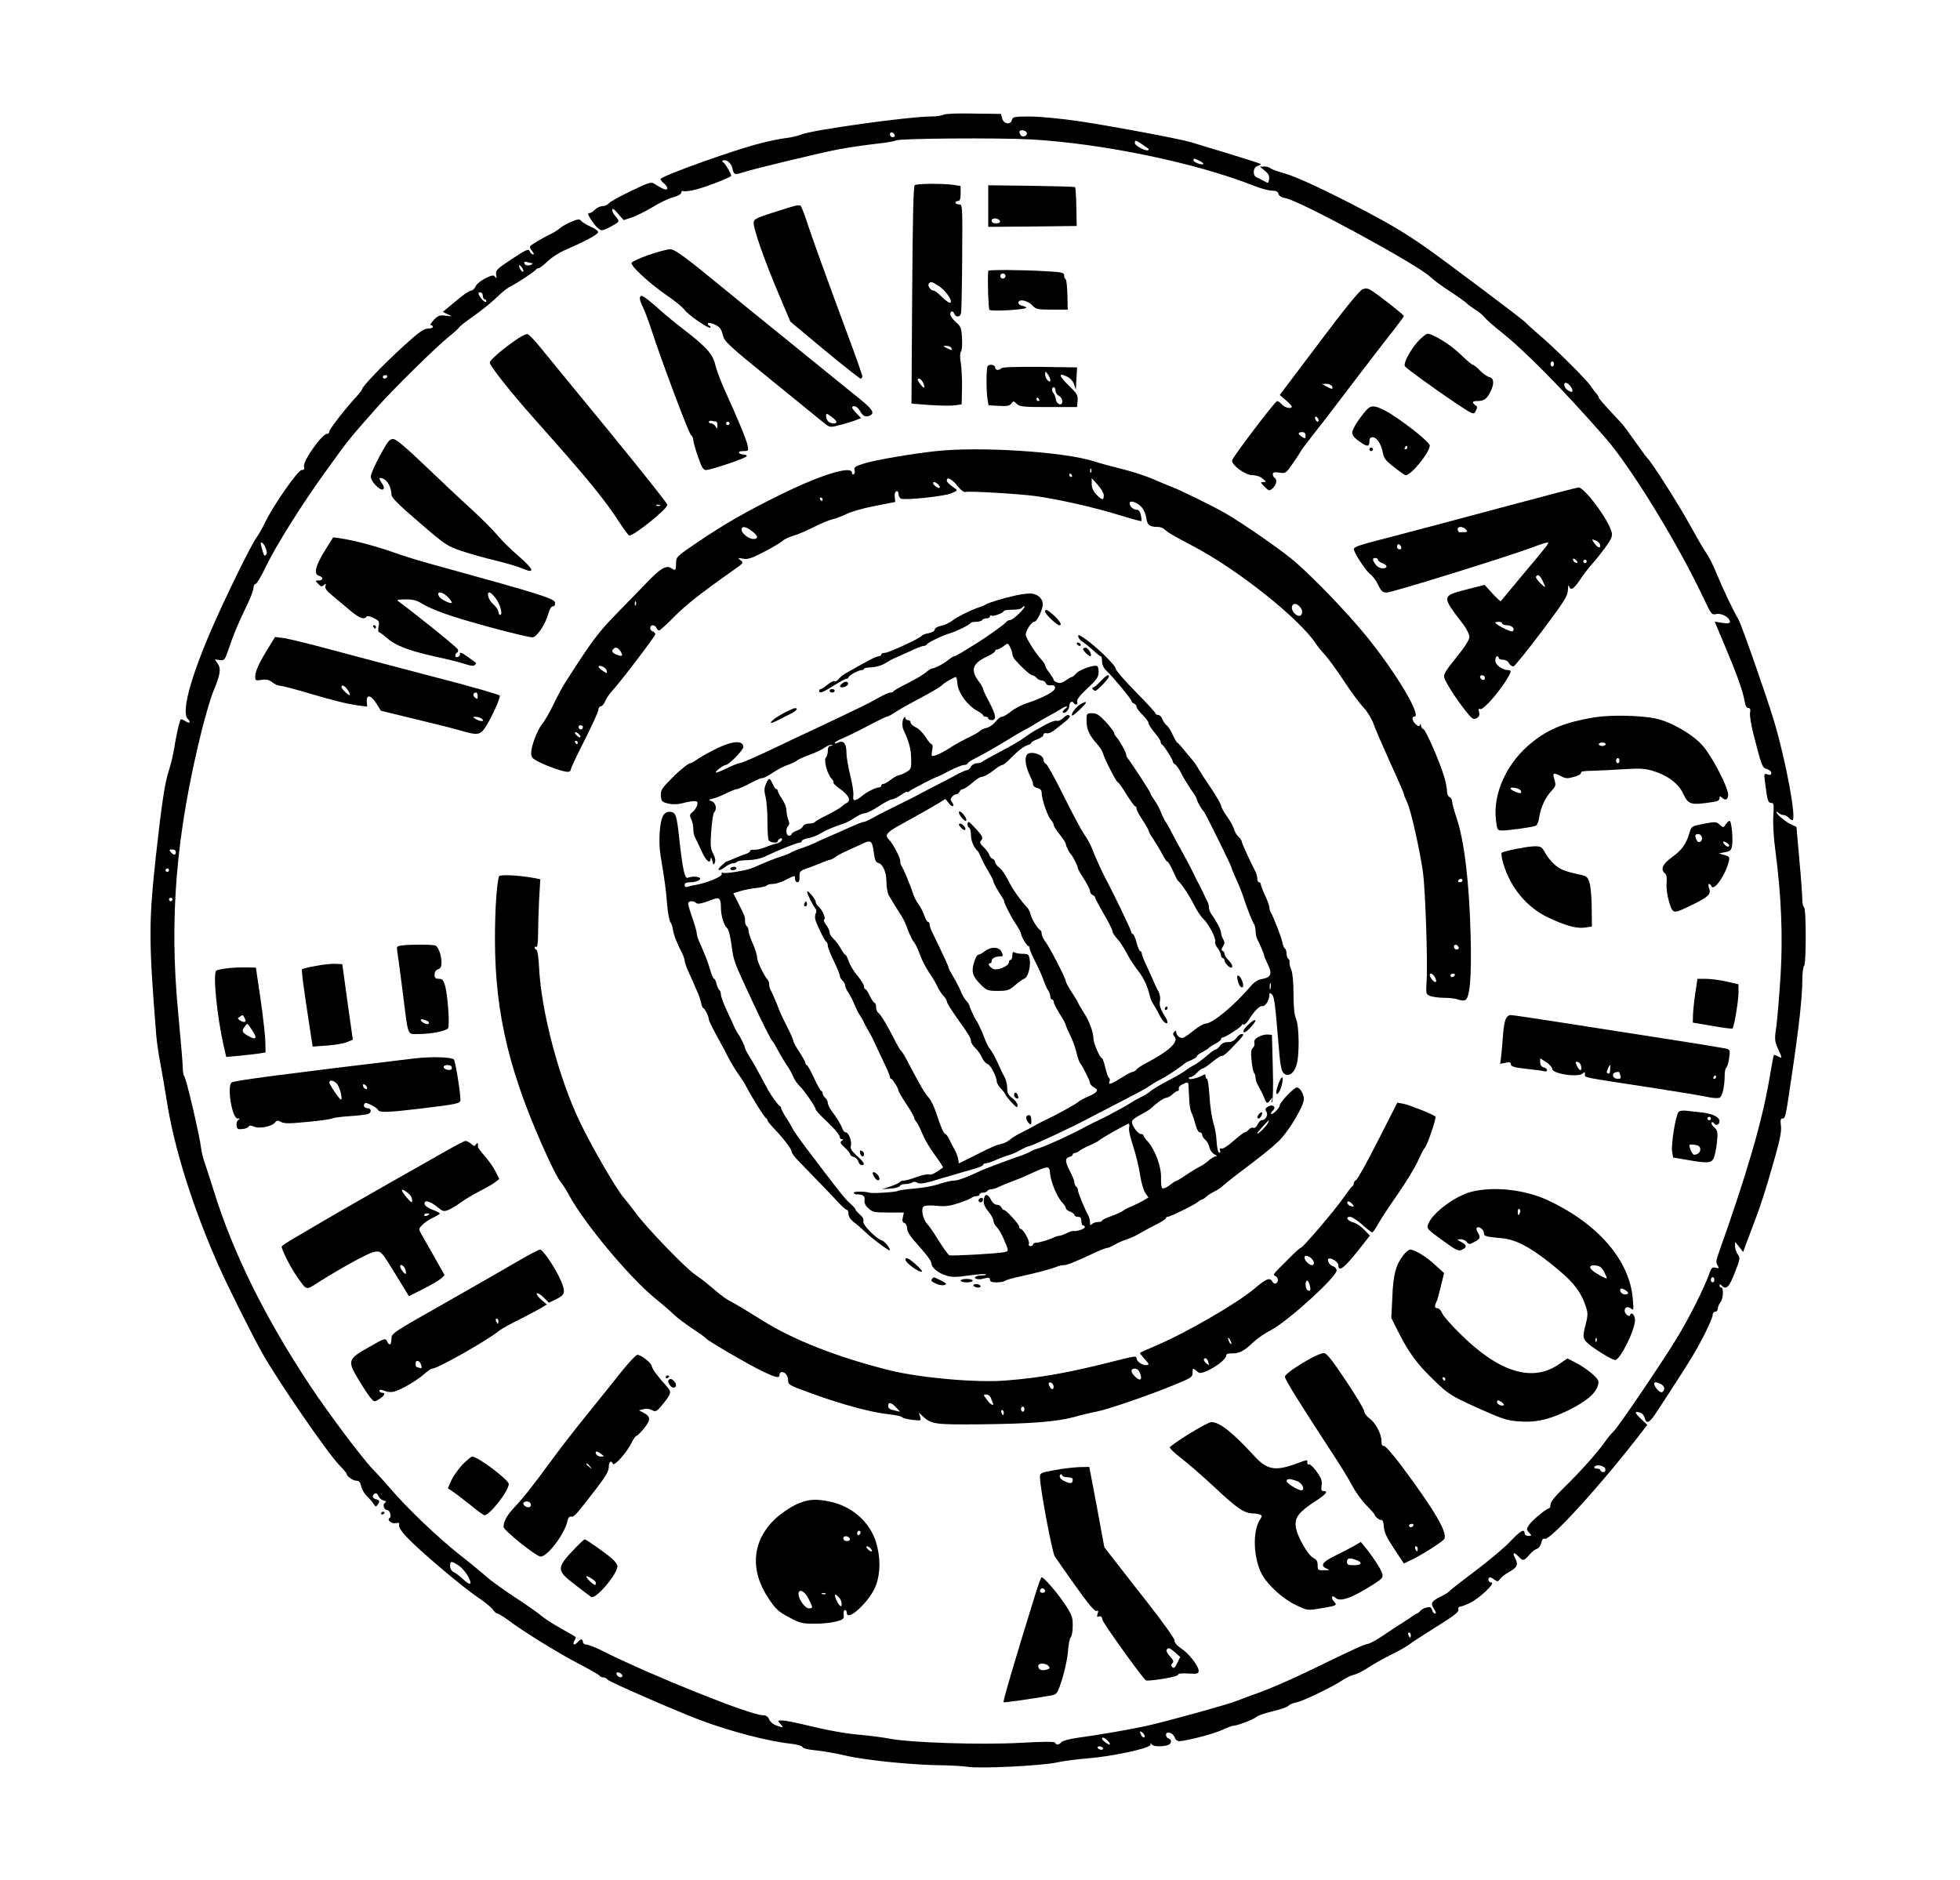 <?xml version="1.0" encoding="utf-8"?>
<!-- Generator: Adobe Illustrator 23.0.3, SVG Export Plug-In . SVG Version: 6.00 Build 0)  -->
<svg version="1.1" id="Layer_1" xmlns="http://www.w3.org/2000/svg" xmlns:xlink="http://www.w3.org/1999/xlink" x="0px" y="0px"
	 viewBox="0 0 1136.4 1090.25" style="enable-background:new 0 0 1136.4 1090.25;" xml:space="preserve">
<style type="text/css">
	.st0{clip-path:url(#SVGID_2_);}
</style>
<g>
	<g>
		<defs>
			<rect id="SVGID_1_" x="87.26" y="65.76" width="960" height="960"/>
		</defs>
		<clipPath id="SVGID_2_">
			<use xlink:href="#SVGID_1_"  style="overflow:visible;"/>
		</clipPath>
		<path class="st0" d="M546.97,66.53c-0.8,0.5-3.9,1-6.8,1c-13.2,0-69.8,7.9-75.7,10.5c-1.6,0.7-5.5,1.6-8.5,2
			c-3,0.3-9.9,1.7-15.2,3.1c-15.4,3.8-57.8,19.1-57.8,20.7c0,0.5,1,1.7,2.1,2.6c1.2,1,2,2.3,1.8,2.9c-0.4,1.2-2.4,0.5-7.5-2.8
			c-1.9-1.2-3.3-0.7-13.5,4.2c-6.3,3-12,6.2-12.8,7.1c-0.7,0.9-2.4,1.7-3.7,1.7c-1.3,0-3.3,0.9-4.4,2c-1.1,1.1-2.4,2-3,2
			c-1.4,0-1.3,0.7,0.7,3.8c2.2,3.5,4.9,6.2,6.3,6.2c1.5,0,8.7-3.8,9.5-4.9c0.3-0.6-0.3-1.9-1.5-3.1c-1.1-1.1-2-2.8-2-3.8
			c0.1-1.2,1-0.6,3.3,2.1l3.3,3.8l4.9-1.6c2.8-1,8.2-3.7,12-6c3.9-2.4,9.1-5,11.8-5.6c2.8-0.8,4.7-1.9,4.7-2.7
			c0-0.8,0.6-1.2,1.4-0.9c0.8,0.3,4-0.1,7.3-1c6-1.5,20.3-7.1,20.3-7.9c0-1.1-3.4-7-4.4-7.6c-1.9-1.2,0.2-2,2.3-0.9
			c1.1,0.7,2.4,2.4,2.7,3.9c1,4.1,1.1,4.2,6.2,2.6c8.2-2.5,44.3-11.2,55.2-13.3c5.8-1.1,15.5-2.5,21.5-3.2c6.1-0.6,11.5-1.6,12.1-2
			c1.5-1.2,59.2-1.6,77.9-0.6c41.4,2.3,95.7,13.5,129.3,26.8c4,1.6,8.8,2.9,10.6,2.9c2.4,0,3.5,0.5,3.9,1.9c0.3,1.2,1.7,2.1,4.1,2.5
			c8.7,1.6,76.8,38.7,83.9,45.6c1.7,1.7,7,5.6,11.7,8.6c4.7,3.1,9,6.2,9.5,6.8c0.6,0.7,2.7,2.2,4.7,3.5c2.1,1.2,4.6,3.3,5.6,4.6
			c1,1.3,5.3,5,9.5,8.4c14,11.1,35.5,32.9,60.3,61.2c14.9,16.9,42.3,61.6,57.4,93.7c4.2,8.9,4.5,9.3,7.2,8.7c3-0.7,7.7,2,7.8,4.4
			c0,1-1,1.2-4.4,0.7l-4.4-0.7l6,14.3c7.1,16.8,10.3,25.9,11.3,31.6c0.4,2.8,1.2,4.2,2.2,4.2c1.1,0,1.4,0.7,1,2.7
			c-0.3,1.5,0.6,7,1.9,12.2c4.9,19.1,5.2,19.8,7.9,20.5c1.4,0.4,2.5,1.3,2.5,2.2c0,1.1-0.6,1.4-2.1,0.9c-2.1-0.7-2.2-0.5-1.5,4.6
			c1.3,10.4,1.7,11.9,3.6,11.9c1.5,0,1.6,0.9,1.2,7.6c-0.3,4.4,0.2,13,1.2,20.2c3.4,25.5,4.4,49.9,3,72.2
			c-0.7,11.3-1.8,24.4-2.4,29.1c-1.2,8-1.1,8.9,0.9,13.4c2.6,5.8,2.6,5.8,0,4.5c-1.1-0.7-2.2-1-2.4-0.8c-0.2,0.2-1.3,6.1-2.5,13.3
			c-4.2,24.9-13,55.2-29.8,102.4c-1.2,3.4-1.3,4.8-0.3,6.3c1,1.6,0.9,1.8-1.2,1.3c-2-0.5-2.5,0-4.1,4.7
			c-2.7,7.4-11.4,24.8-18.2,35.9c-8.4,13.9-34.3,52.1-36.9,54.4c-1.2,1.1-3.3,3.6-4.6,5.5c-3.6,5.4-15.4,18.7-24.1,27
			c-5.1,5-7.8,8.3-7.8,9.8c0,1.2-0.4,2.2-0.8,2.2c-1.5,0-10,7.1-11.7,9.7c-1.5,2.3-1.5,2.6,0.1,4.4c1.6,1.8,1.6,1.9-0.4,1.9
			c-1.3,0-2.2-0.6-2.2-1.5c0-2.9-2.5-1.5-8.5,4.9c-3.3,3.5-12.5,11.2-20.5,17.2c-8,6-14.6,11.2-14.8,11.6c-0.2,0.4-2.4,1.8-4.9,3
			c-5.4,2.7-6,3.8-3.8,7.2c1.2,1.8,1.3,2.6,0.5,2.6c-0.6,0-1.4-0.9-1.7-2.1c-0.5-1.6-1.1-1.9-3.2-1.4c-1.4,0.3-3.1,1.3-3.7,2.1
			c-0.6,0.7-1.4,1.4-1.8,1.4c-0.4,0-1.2,0.5-1.9,1c-0.7,0.6-3.5,2.5-6.4,4.3c-2.9,1.8-8,5.1-11.4,7.5c-3.4,2.3-7.3,4.5-8.8,4.8
			c-2.8,0.6-6,2-33.6,15.4c-9.9,4.8-22.7,10.4-28.5,12.5c-5.8,2-11.8,4.3-13.5,5c-4.4,1.9-41.5,12.2-52.5,14.6
			c-10.1,2.2-27.3,5.2-40.5,7c-4.4,0.6-8.5,1.8-9.1,2.5c-1.3,1.7-3.1,1.8-3.6,0.3c-0.2-0.7-6.3-0.7-20.6,0.1
			c-23,1.2-63.8-0.1-75.7-2.5c-3.8-0.7-10.6-1.6-15-2c-9.7-0.8-19.5-2.5-33.5-5.9c-5.8-1.4-11.8-2.6-13.4-2.6c-2.8,0-2.9,0-1.1,2
			c2.1,2.3,1.9,2.4-2.4,0.9c-1.9-0.7-3.6-2.2-4.1-3.5c-0.7-1.7-1.7-2.4-3.6-2.4c-7.2,0-65.3-23.3-93.4-37.5c-3.8-1.9-7.9-3.5-9-3.5
			c-1.1,0-2-0.7-2-1.5c0-0.8-0.4-1.5-0.9-1.5s-1.4,0.7-2.1,1.5c-1.9,2.2-3.2,1.8-2-0.6c0.7-1.1,1-2.2,0.8-2.3
			c-0.2-0.2-4.1-2.5-8.8-5.1c-4.7-2.6-9.6-5.9-11-7.1c-1.4-1.3-8-6-14.8-10.4c-6.7-4.4-14.1-9.7-16.5-11.8
			c-2.3-2.1-9.8-8.3-16.7-13.7c-12.6-10-30.3-27-39.5-37.8c-2.8-3.3-7.2-8.2-10-11c-6.3-6.5-25.6-32.2-36.6-48.7
			c-26-39.2-44.7-76.9-55.9-113c-2.3-7.4-4.8-15.1-5.5-17c-0.7-1.9-1.6-5.6-1.9-8.1c-0.8-6.9-8.6-40.2-9.7-41.4
			c-0.5-0.5-0.9-2.8-0.9-5c0-2.3-1.2-16.3-2.6-31.1c-5.4-55.8-1.3-104.6,13.7-164.8c2.2-8.7,5.1-18.4,6.3-21.5
			c4.3-10.1,4.9-13.7,3-16.7l-1.8-2.6l2.9,0.4c2.7,0.3,2.9,0,5.2-6.7c2.8-8.4,5.3-14.3,10.4-24.9c2.2-4.3,3.9-9,3.9-10.3
			c0-1.2,0.6-2.3,1.3-2.3c0.6,0,3.5-4.9,6.3-10.8c5.6-11.6,20.8-35.8,34.1-54.2c14.3-19.8,12.9-18,30.1-37.5c9-10.2,34.2-35,41.7-41
			c2.8-2.2,5.4-4.6,5.8-5.3c0.5-0.7,4.4-3.8,8.9-6.9c4.4-3.1,10.2-7.8,12.8-10.4c2.6-2.6,6.2-5.5,8.1-6.4c4.6-2.4,14.3-8.8,14.7-9.8
			c0.2-0.4,0.9-0.7,1.5-0.7c0.7-0.1,3-1.9,5.2-4c2.2-2.2,6.9-5.2,10.5-6.7c10.6-4.6,18.4-8.7,18.8-10.1c0.2-0.7-1.5-2.1-4.1-3.2
			c-2.4-1.1-5-2.6-5.6-3.4c-1.1-1.3-1.9-1.2-5.9,0.5c-2.6,1.1-5.6,2.8-6.7,3.8c-1.1,0.9-3.1,2.3-4.5,2.9c-4.2,2-11.4,6.2-12.4,7.2
			c-0.6,0.6-0.2,1.7,0.9,3c1.1,1.2,1.3,2,0.6,2c-0.6,0-1.4-0.7-1.8-1.6c-0.7-2-1.8-1.5-11.8,5.1c-7.5,5-8.2,5.8-7.8,8.2
			c0.4,2.1,0.2,2.4-0.6,1.3c-0.9-1.2-1.6-1.1-5.6,0.8c-2.5,1.2-5.1,3.3-5.7,4.7c-0.6,1.4-1.9,2.5-2.8,2.5c-0.9,0-4.9,2.8-8.9,6.2
			l-7.3,6.1l2.8,1.4c2.9,1.3,2.9,1.3-1.2,0.8c-3.5-0.4-4.4-0.1-6.9,2.5c-1.6,1.7-2.3,3-1.7,3c0.7,0,1.2,0.4,1.2,1c0,0.5-1.3,1-2.9,1
			c-2.4,0-5.3,2.1-14.3,10.3c-11.4,10.4-23.8,23.3-23.8,24.8c0,0.4-1.4,2.2-3.1,4.1c-6.6,7.1-15.9,19.1-15.9,20.4
			c0,0.8-0.6,1.4-1.3,1.4c-3,0-14.2,15.9-13.4,19c0.4,1.5,0,2-1.4,2c-2.1,0-16.3,20.3-21.2,30.4c-1.5,3.3-3.9,7.3-5.1,9
			c-3.1,4.1-19,36.7-26.7,54.7c-11.8,27.6-16.7,46.5-13,50.2c2.1,2.1,1.1,2.9-1.4,1.3c-2-1.3-2.6-1.4-3-0.4
			c-1.1,3.3-2.5,9.9-3.5,16.3c-0.6,3.8-2,9.5-3,12.5c-2.3,6.7-4.2,19.2-7.5,49c-4.3,39.8-4.3,49,0.1,104.5c0.3,3.8,1.4,11.5,2.5,17
			c1,5.5,2.6,14.7,3.5,20.5c4.3,28.2,15.6,63.9,31.1,98.4c5.5,12.1,18.9,38.9,24.5,48.8c8.8,15.7,37.7,57.7,44.5,64.7
			c2.4,2.4,4.3,4.7,4.3,5.1c0,1.4,3.7,4,5.7,4c1.5,0,2.2,0.8,2.7,3.1c0.3,1.7,1.8,4.3,3.3,5.8c1.6,1.5,3.3,3.5,4,4.6
			c1,1.7,1.3,1.8,2.2,0.5c1.5-2.2,1.4-2.7-1-3.3c-1.2-0.3-1.9-1.1-1.7-1.8c0.7-2.1,2.6-2.1,3.2-0.1c0.4,1.1,1.7,2.3,2.9,2.6
			c1.6,0.4,1.9,0.8,0.9,1.4c-1.5,1-0.5,4.2,1.3,4.2c1.6,0,2.7,3.8,1.4,4.6c-1.8,1.1,1.3,3.6,3.7,3c1.7-0.5,2.1-0.2,1.8,1.2
			c-0.2,1,1.4,3.7,4.4,6.8c6.8,7.4,32.4,29.1,41,34.8c4,2.7,8,5.9,8.9,7.2c0.8,1.3,2.1,2.4,2.7,2.4c0.6,0,3.5,1.8,6.4,3.9
			c8.7,6.6,28.7,18.9,41.1,25.4c6.4,3.3,11.8,6.4,11.9,6.9c0.2,0.4,1.1,0.8,1.9,0.8c0.9,0,2.1,0.6,2.7,1.4
			c1.1,1.3,38.7,17.7,53.1,23.2c18.1,6.8,39.5,12.4,53.2,13.9c3.5,0.4,6.4,1.2,6.6,1.9c0.3,0.8,3.3,1.5,7.4,1.9
			c3.7,0.3,11.9,1.7,18.2,3.2c11.8,2.7,39.1,5.4,56.1,5.5c5.2,0.1,11.7,0.5,14.3,0.9c6.9,1.1,42.8-0.6,51.7-2.6
			c4.1-0.9,12-1.9,17.5-2.3c14.2-1.1,36.5-5.9,36.6-7.9c0-1.1,0.2-1.2,0.6-0.4c0.5,1.4,5.2,1.7,9.1,0.7c2.5-0.7,3-3.2,0.7-4
			c-1.8-0.7-2-3.4-0.2-3.4c1.7,0,3.2,1.2,4,3.2c0.3,1,1.4,1.8,2.4,1.8c4.2-0.1,20-4.2,24.9-6.5c2.9-1.4,6-2.5,6.8-2.5
			c2.2,0,11.5-3.6,13.5-5.3c0.9-0.7,5.1-2.1,9.3-3.1c4.2-1,8.2-2.3,8.8-3.1c0.6-0.7,2.6-1.6,4.4-1.9c3.9-0.7,21.3-9.1,26.9-12.9
			c2.1-1.4,5.1-2.9,6.8-3.2c1.6-0.4,5.1-2.1,7.8-3.9c2.7-1.8,8.8-5.3,13.6-7.7c4.9-2.4,9.6-5.1,10.5-5.9c0.9-0.8,7.8-5.3,15.3-10
			c10.4-6.4,13.6-8.9,13.3-10.2c-0.3-1.1,0.2-1.8,1-1.8c0.8,0,3.6-1.1,6.2-2.4c5.6-2.9,14.6-11.6,11.9-11.6c-0.9,0-1.7-0.7-1.7-1.5
			c0-1.9,1.1-1.9,3.5-0.1c1.7,1.2,2.1,1.2,3.2-0.4c0.8-1.1,3.1-2.9,5.3-4.1c4.8-2.7,5.4-4.2,3.5-8c-1.8-3.3-0.7-3.8,2-0.9
			c2.4,2.7,3.2,2.5,6.1-0.9c1.4-1.7,3.4-3.3,4.5-3.6c1.1-0.4,2.2-1.9,2.6-3.5c0.3-1.9,1-2.7,1.9-2.3c3.2,1.2,33.8-32.5,57.3-63.2
			l2.2-2.9l-3.6-3.4c-3.8-3.6-4-4.8-0.6-3.7c1.2,0.3,2.4,1.7,2.7,3.1c1,3.8,2.9,2.9,6.9-3.4c2.1-3.1,5.2-8,7-10.7
			c12.6-19.4,15.5-24.1,20.2-33.2c2.9-5.7,5.3-11.2,5.3-12.3c0-1.1,0.7-2,1.5-2c0.8,0,1.5-0.8,1.5-1.8c0-0.9,0.7-2.6,1.5-3.6
			c1.7-2.2,2-8.6,0.5-8.6c-0.5,0-1-0.5-1-1.2c0-0.9,0.3-0.9,1.2,0c2.7,2.7,4.3,1.1,7.6-7.3c3.1-7.9,3.3-8.6,1.8-10.7
			c-0.9-1.2-1.6-3.4-1.6-4.8v-2.5l2.4,2.9l2.3,3l1.8-5c1-2.7,3.1-8.1,4.5-11.9c3.5-8.9,6.8-19.2,12-37.5c3.1-11,4-15.5,3.6-18.8
			c-0.4-3.2-0.2-4.2,0.8-4.2c1.8,0,1.9-0.5,5.6-25.8c4-26.7,6-44.9,6-54.4c0-4.2,0.5-8,1-8.3c1.3-0.8,1.3-33.2,0-34
			c-0.5-0.3-1-2.3-1-4.3s-0.7-12.4-1.7-23l-1.7-19.3l-3-1.4c-3.3-1.5-8.6-5.9-8.6-7.2c0-0.4,0.5-0.2,1.2,0.5c0.7,0.7,2,1.2,2.9,1.2
			c0.9,0,2.2,0.7,2.9,1.5c0.7,0.8,1.7,1.5,2.2,1.5c2.7,0-3.8-34.8-10.6-57.5c-4.9-16-18.8-55.7-20.7-59c-2.9-4.8-9.2-18.2-12.4-26
			c-1.9-4.7-4.5-10-5.8-11.8c-1.3-1.7-5.7-9.3-9.8-16.7c-6.1-11.3-22.7-37.3-24.8-39c-0.4-0.3-3.5-4.6-7-9.5c-3.5-5-7-9.7-7.8-10.5
			c-11.1-11.9-13.3-14.4-13.3-15.1c0-0.4-0.6-1.4-1.3-2.1c-0.7-0.7-2.3-2.9-3.6-4.8c-2.7-3.9-21.4-22.5-30.6-30.2
			c-3.3-2.8-6.4-5.7-7-6.4c-1.2-1.5-47-35.9-58-43.6c-11.5-8-20.3-13.3-34-20.5c-22.4-11.8-40.5-20.3-47.7-22.3
			c-3.9-1.1-7.6-2.4-8.2-3c-0.5-0.5-2.1-1-3.5-1l-2.6,0.1l2.8,2.3c2.1,1.7,2.8,3,2.5,4.9c-0.3,2.5-0.4,2.6-2.8,1.2
			c-1.4-0.8-3.3-1.8-4.2-2.1c-2.7-1-2.4-6,0.4-6.7c1.2-0.4,2-0.9,1.7-1.2c-0.3-0.3-8.9-3-19-6.1c-10.1-3.1-19.7-6-21.4-6.5
			c-6.1-1.9-48.5-9.8-65.8-12.3c-9.7-1.4-22.2-2.6-27.6-2.6c-9.2,0-9.9,0.2-10.4,2.1c-0.8,3-4.9,2.2-5.7-1.1l-0.6-2.5l-15.9-0.2
			C555.17,65.63,547.87,65.92,546.97,66.53L546.97,66.53z M595.27,76.92c0.7,1.8-2.4,3.1-3.5,1.4c-1.2-2-0.9-2.8,1.1-2.8
			C593.87,75.53,594.97,76.13,595.27,76.92L595.27,76.92z M518.77,78.33c0.2,0.7-0.3,1.2-1.2,1.2c-0.9,0-1.6-0.7-1.6-1.6
			C515.97,76.22,518.17,76.53,518.77,78.33L518.77,78.33z M662.27,83.72c1.8,1.3,3.4,2.4,3.6,2.5c0.2,0.2,0.2,0.5-0.1,0.8
			c-1,1-7.8-2.5-7.8-4C657.97,81.03,658.47,81.13,662.27,83.72L662.27,83.72z M697.77,95.03c-0.9,0.9-5.8-0.9-5.8-2.1
			c0-1.2,0.5-1.2,3.1,0.1C696.77,93.92,697.97,94.83,697.77,95.03L697.77,95.03z M308.27,152.53c0.7,0,0.7,0.4-0.2,0.9
			c-1.6,1-4.1,0.4-4.1-1.1c0-0.6,0.7-0.7,1.6-0.4C306.47,152.22,307.67,152.53,308.27,152.53L308.27,152.53z M303.37,157.42
			c-0.6,0.6-2.4-1.9-2.4-3.4c0.1-0.6,0.7-0.1,1.5,0.9C303.27,156.03,303.67,157.13,303.37,157.42L303.37,157.42z M279.97,171.53
			c0,1.1,0.5,2,1,2c0.6,0,1,0.5,1,1.1c0,1.5-2.7-0.7-4.1-3.3c-0.7-1.4-0.6-1.8,0.6-1.8C279.27,169.53,279.97,170.42,279.97,171.53
			L279.97,171.53z M900.97,211.03c0,0.8-0.4,1.5-1,1.5c-0.5,0-1-0.7-1-1.5c0-0.8,0.5-1.5,1-1.5
			C900.57,209.53,900.97,210.22,900.97,211.03L900.97,211.03z M224.47,218.53c-0.3,0.5-1,1-1.6,1c-0.5,0-0.9-0.5-0.9-1
			c0-0.6,0.7-1,1.6-1C224.37,217.53,224.77,217.92,224.47,218.53L224.47,218.53z M911.07,224.72c1.4,2.6,0.6,3.2-2,1.6
			c-2.5-1.5-2.9-5.1-0.6-4.2C909.37,222.53,910.47,223.63,911.07,224.72L911.07,224.72z M153.97,317.63c0.9,2.1,1,3.3,0.2,4.1
			c-1,1-1.1,0.7-2.8-5.5C150.47,313.33,152.67,314.33,153.97,317.63L153.97,317.63z M101.97,494.03c0,0.8-0.4,1.5-0.9,1.5
			s-1.4-0.7-2.1-1.5c-1-1.3-0.9-1.5,0.9-1.5C101.07,492.53,101.97,493.13,101.97,494.03L101.97,494.03z M97.97,504.53
			c0,0.5-0.4,1-1,1c-0.5,0-1-0.5-1-1c0-0.6,0.5-1,1-1C97.57,503.53,97.97,503.92,97.97,504.53L97.97,504.53z M99.97,521.53
			c0,0.5-0.4,1-1,1c-0.5,0-1-0.5-1-1c0-0.6,0.5-1,1-1C99.57,520.53,99.97,520.92,99.97,521.53L99.97,521.53z M993.97,742.03
			c0,0.8-0.4,1.5-1,1.5c-0.5,0-1-0.7-1-1.5c0-0.8,0.5-1.5,1-1.5C993.57,740.53,993.97,741.22,993.97,742.03L993.97,742.03z
			 M963.07,802.53c2.1,1.2,2.5,3.5,0.7,4.6c-0.6,0.4-1.9-0.3-3-1.6C957.77,801.83,958.87,800.33,963.07,802.53L963.07,802.53z
			 M930.77,851.72c0.2,1.1-0.3,1.8-1.2,1.8c-0.9,0-1.6-0.5-1.6-1c0-0.6-0.9-1-2.1-1c-1.2,0-1.7-0.4-1.4-1.1
			C925.57,848.83,930.37,849.83,930.77,851.72L930.77,851.72z M266.07,907.83c3.4,2.2,7.7,9.2,6.5,10.4c-0.3,0.4-2.1-0.7-3.9-2.4
			c-1.7-1.7-4.2-3.6-5.4-4.2c-1.5-0.7-2.3-2.1-2.3-3.6C260.97,904.92,261.77,904.92,266.07,907.83L266.07,907.83z M817.97,948.03
			c0,0.8-0.2,1.5-0.4,1.5c-0.2,0-0.6-0.7-1-1.5c-0.3-0.8-0.1-1.5,0.4-1.5C817.57,946.53,817.97,947.22,817.97,948.03L817.97,948.03z
			 M360.77,971.22c0.6,1.9-2.5,1.6-3.2-0.3c-0.4-1.1-0.1-1.4,1.1-1.2C359.57,969.92,360.47,970.63,360.77,971.22L360.77,971.22z
			 M663.57,1007.22c-0.4,0.4-1.1,0.1-1.6-0.7c-1.6-2.5-1.1-3.5,0.7-1.7C663.57,1005.72,663.97,1006.83,663.57,1007.22
			L663.57,1007.22z M642.47,1009.53c1,1.1,1.4,2,0.9,2c-1.2-0.1-4.4-2.5-4.4-3.4C638.97,1006.92,640.67,1007.53,642.47,1009.53
			L642.47,1009.53z M639.47,1013.53c0.3,0.5-0.1,1-0.9,1c-0.8,0-1.8-0.5-2.1-1c-0.3-0.6,0.1-1,0.9-1
			C638.17,1012.53,639.17,1012.92,639.47,1013.53L639.47,1013.53z M639.47,1013.53"/>
	</g>
	<path d="M530.37,107.33c-0.8,0.5-1.2,19.2-1.5,63.7l-0.4,63l10.5,0.8c5.8,0.4,12.3,0.5,14.6,0.2l4-0.6l0.2-9.2
		c0.1-5.1-0.2-11.7-0.7-14.7c-0.6-3.6-0.5-5.9,0.1-6.7c0.6-0.7,0.8-4.2,0.6-7.8c-0.3-5.8-0.7-6.8-3.6-9.3c-1.8-1.6-3.2-3.6-3.2-4.5
		c0-2.1,1.6-2.2,2.4-0.2c0.8,2.1,3.3,1.9,3.8-0.3c0.3-1.1,0.6-15.7,0.7-32.5c0.2-30.4,0.2-30.7-1.8-30.7c-1.2,0-2.1-0.5-2.1-1
		c0-0.6,0.7-1,1.5-1c1.1,0,1.5-1.2,1.5-4.4v-4.3l-4.6-0.7C546.07,106.33,531.77,106.42,530.37,107.33L530.37,107.33z M544.87,166.22
		c4.2,3,8.1,9.3,5.8,9.3c-0.7,0-2.8-1.6-4.7-3.5c-1.9-1.9-3.9-3.5-4.6-3.5c-1.7,0-3.7-2.7-2.9-4
		C539.47,162.92,540.57,163.33,544.87,166.22L544.87,166.22z M551.47,201.63c1.1,1.6,0.2,1.7-2.5,0.2c-2.4-1.2-2.4-1.3-0.3-1.3
		C549.87,200.53,551.17,201.03,551.47,201.63L551.47,201.63z M534.97,221.42c1.7,3.3,1.1,4.5-1,1.8c-2.2-2.8-2.5-3.7-1-3.7
		C533.47,219.53,534.37,220.42,534.97,221.42L534.97,221.42z M534.97,221.42"/>
	<path d="M572.97,119.53v12l25.6-0.2l25.7-0.3l-0.2-11c-0.1-6-0.5-11.2-0.7-11.5c-0.3-0.3-11.8-0.6-25.5-0.8l-24.9-0.3V119.53z
		 M579.77,128.22c0.2,0.8-0.6,1.3-2.2,1.3c-1.7,0-2.6-0.5-2.6-1.6C574.97,126.03,579.07,126.33,579.77,128.22L579.77,128.22z
		 M579.77,128.22"/>
	<path d="M461.47,119.22c-1.1,0.2-7.1,2-13.2,4c-10.3,3.3-11.3,3.9-11.3,6.1c0,3.8,6.4,22,14.2,40.4l7.1,16.8l19.8,16.5
		c11,9.1,20.4,16.5,20.9,16.5c0.6,0,1-0.6,1-1.4c0-0.7-4.1-12.3-9.1-25.7c-11.6-31.3-19.9-54.2-23.3-64.6c-1.5-4.6-3.1-8.4-3.4-8.6
		C463.77,119.03,462.57,119.03,461.47,119.22L461.47,119.22z M461.47,119.22"/>
	<path d="M376.07,147.83c-5.2,1.8-9.7,3.9-9.9,4.6c-0.6,1.8,10.5,12,20.4,18.8c4.5,3,9.1,6.8,10.3,8.4c2.4,3.2,14.1,11.2,15,10.3
		c0.3-0.4,0-0.9-0.7-1.1c-0.6-0.3-1-0.9-0.7-1.4c0.3-0.4,2.2-0.1,4.1,0.8c2.8,1.4,3.7,2.6,4.5,6c1.1,4,2.8,5.6,28.8,26.7
		c15.2,12.4,28.9,23.5,30.5,24.8c2.8,2.1,3,2.2,9,0.6c3.4-0.9,7.4-2.1,9-2.8l2.9-1.1l-2.6-2.7c-3.1-3.2-3.3-4.2-1.2-4.2
		c0.9,0,2.4,1.3,3.3,3c1.7,3,3.6,3.7,6.1,2.1c2.2-1.4,0.7-3.6-6.6-9.5c-3.7-3-19.2-15.5-34.3-27.8c-15.1-12.3-28.9-23.4-30.6-24.8
		c-1.7-1.4-6.4-5.2-10.4-8.5c-26.1-21.4-31.5-25.5-34.5-25.5C386.87,144.53,381.27,146.03,376.07,147.83L376.07,147.83z
		 M484.97,244.63c0,1.3-3.4,1.1-4.8-0.3c-0.7-0.7-1.2-2-1.2-3.1c0-1.7,0.2-1.7,3,0.3C483.67,242.72,484.97,244.13,484.97,244.63
		L484.97,244.63z M484.97,244.63"/>
	<path d="M572.97,157.03c-0.5,5.7,0.1,22,0.7,22.6c1.1,1.1,21.3-0.1,21.3-1.2c0-0.4-1-0.9-2.2-1.1c-1.3-0.2-2.3-1-2.3-1.8
		c0-2.4,5.4-1.4,8,1.5c2.2,2.3,3,2.5,11.5,2.5h9.1l-0.2-8.5c-0.1-4.7-0.5-8.8-1-9.1c-0.5-0.3-0.9-1.3-0.9-2.3
		c0-1.6-1.4-1.9-11.2-2.4C592.37,156.42,572.97,156.33,572.97,157.03L572.97,157.03z M582.97,160.03c0,0.8-0.7,1.5-1.5,1.5
		c-0.8,0-1.5-0.7-1.5-1.5c0-0.8,0.7-1.5,1.5-1.5C582.27,158.53,582.97,159.22,582.97,160.03L582.97,160.03z M582.97,160.03"/>
	<path d="M789.97,167.72c-1.6,0.6-10.7,11.7-25.2,31.1l-22.8,30.2l3.5,3c1.9,1.6,3.5,3.3,3.5,3.7c0,1.6-4.1,0.7-5.7-1.2
		c-1-1.1-2.2-2-2.8-2c-1.1,0-24.9,31.3-26,34.2c-1,2.5,7.4,8.8,11.7,8.8c2.1,0,4.6,0.8,5.9,2c2.2,1.8,2.3,1.9,0.4,2
		c-1.8,0-1.7,0.2,0.7,2.7c2.7,2.6,2.8,2.6,4.8,0.8c2.1-1.9,2.7-5,1-6c-0.5-0.3-1-1.3-1-2.1c0-1.1,0.9-1.3,3.8-0.9
		c3.6,0.6,3.8,0.4,7.7-5.2c2.2-3.1,4.2-6.2,4.4-6.7c0.2-0.6,3.6-5.1,7.5-10.1c3.9-4.9,10.4-13.3,14.3-18.5c4-5.2,9.1-12,11.4-15
		c11.9-15.5,17.7-23.1,22.1-28.6c2.6-3.4,4.8-6.4,4.8-6.7c0-0.7-15.2-12.6-19-14.9C793.17,167.13,791.77,167.03,789.97,167.72
		L789.97,167.72z M772.37,224.03c0.7,1.8-0.2,1.8-3.4,0l-2.5-1.4l2.6-0.1C770.57,222.53,771.97,223.22,772.37,224.03L772.37,224.03z
		 M764.37,243.03c0.3,0.8,0.1,1.5-0.3,1.5c-0.5,0-1.1-0.7-1.5-1.5c-0.3-0.8-0.1-1.5,0.3-1.5
		C763.37,241.53,763.97,242.22,764.37,243.03L764.37,243.03z M756.97,252.53c0,1.8-0.2,1.9-2,0.8c-1.1-0.7-2-1.6-2-2
		c0-0.5,0.9-0.8,2-0.8C756.27,250.53,756.97,251.22,756.97,252.53L756.97,252.53z M756.97,252.53"/>
	<path d="M370.97,173.03c0,0.9,0.8,3.2,1.9,5.3c1,2,3.3,8.2,5.1,13.7c6,18.4,21.3,59,22.6,60.1c0.8,0.6,1.4,2,1.4,3
		c0,1,1.2,5.4,2.7,9.6c2,5.9,3.1,7.8,4.5,7.8c3,0,23.8-7,23.8-8.1c0-0.5-0.9-0.9-1.9-0.9c-1.1,0-2.3-0.5-2.6-1c-0.4-0.6,0.7-1,2.5-1
		c3,0,3.1-0.1,2.5-3.3c-0.8-3.5-5.8-15.7-12.9-31.2c-2.5-5.5-5.1-12.4-5.8-15.3c-1.4-6.3-5.1-10.5-18.5-20.8
		c-4.8-3.7-10.8-8.6-13.3-10.9c-5.5-5.1-10-8.5-11.1-8.5C371.37,171.53,370.97,172.22,370.97,173.03L370.97,173.03z M415.27,244.42
		c0.4,0.1,0.7,1.1,0.7,2.3c-0.1,2.1-0.2,2.1-1.1,0.5c-0.5-0.9-1.7-1.7-2.4-1.7c-0.8,0-1.5-0.4-1.5-0.9s0.8-0.8,1.8-0.6
		C413.67,244.22,414.77,244.42,415.27,244.42L415.27,244.42z M422.97,245.53c0,0.5-0.4,1-1,1c-0.5,0-1-0.5-1-1c0-0.6,0.5-1,1-1
		C422.57,244.53,422.97,244.92,422.97,245.53L422.97,245.53z M422.97,245.53"/>
	<path d="M300.37,196.22c-8.8,6-16.4,12.5-16.4,14c0,1.9,11.7,16.7,25.9,32.7c31,34.8,40.4,46.3,49.5,60.3c2.6,4,5.1,7.3,5.5,7.3
		c2.9,0,22.1-15.5,22.1-17.8c0-0.8-15-19.6-33.2-41.9c-18.3-22.3-36.3-44.2-39.9-48.7c-3.6-4.5-7.2-8.2-8-8.4
		C305.07,193.63,302.67,194.72,300.37,196.22L300.37,196.22z M382.67,293.13c-0.3,0.3-1.2,0.4-1.9,0.1c-0.8-0.3-0.5-0.6,0.6-0.6
		C382.47,292.53,383.07,292.83,382.67,293.13L382.67,293.13z M382.67,293.13"/>
	<path d="M821.87,198.22c-4.6,5.3-8.6,13-7.2,14.3c1.8,1.9,16.5,12.5,27.7,20.1c12,8,12,8,13.2,5.7c1.1-1.9,1.1-2.5-0.2-3.4
		c-2.1-1.6-1.7-2.4,1-2.4c4,0,5.6-1.1,7.7-5.2c2.4-4.7,2.2-8.1-0.6-8.7c-1.1-0.2-3.5-1.9-5.3-3.7c-1.8-1.9-3.7-3.4-4.2-3.4
		c-0.6,0-3.6-2.6-6.9-5.8c-5.6-5.6-16.2-12.2-19.4-12.2C826.87,193.53,824.27,195.63,821.87,198.22L821.87,198.22z M821.87,198.22"
		/>
	<path d="M572.67,212.22c-0.9,0.8-0.9,14.5-0.1,19.3l0.6,3.5l6,0.3c4.7,0.3,6.2,0,7.2-1.3c1.1-1.6,1.4-1.6,3.1,0.1
		c1.7,1.7,3.6,1.9,18.4,1.9h16.6l0.3-3.6c0.3-3.2-0.3-4.2-4.7-8.5c-6.1-5.8-6.7-8.1-1.7-5.7c2.2,1,3.7,2.7,4.4,4.7l1,3.1l0.2-4
		c0.1-2.2,0.3-5.1,0.4-6.5l0.1-2.5l-21.4-0.3c-13.6-0.1-21.8,0.1-22.5,0.8c-1.5,1.5-3.6,1.2-3.6-0.5
		C576.97,211.53,573.87,210.92,572.67,212.22L572.67,212.22z M608.97,220.33c0,1.2-0.3,1.2-1.5,0.2c-0.8-0.7-1.5-2.2-1.5-3.4
		c0.1-2.1,0.1-2.1,1.5-0.2C608.27,218.03,608.97,219.53,608.97,220.33L608.97,220.33z M611.97,226.53c0,1,0.9,2.4,2,3
		c1.1,0.6,2,2,2,3.1c0,3-3.4,2-3.8-1.1c-0.2-1.4-0.8-2.9-1.3-3.5c-1.2-1.2-1.2-3.5,0.1-3.5
		C611.57,224.53,611.97,225.42,611.97,226.53L611.97,226.53z M602.47,231.53c0.3,0.5,0.1,1-0.4,1c-0.6,0-1.1-0.5-1.1-1
		c0-0.6,0.2-1,0.4-1C601.67,230.53,602.17,230.92,602.47,231.53L602.47,231.53z M602.47,231.53"/>
	<path d="M792.27,237.72c-4.2,4.7-8.3,11.2-8.3,13.2c0,1.3,1.5,3.2,3.9,4.8c4.8,3.5,6.1,3.5,6.1,0.3c0-1.8,0.5-2.5,1.9-2.5
		c2.4,0,5,4,5.9,9c0.6,3.2,1.7,4.7,6.6,8.4c3.2,2.6,6.2,4.6,6.7,4.6c3.2,0,13.9-13.3,13.9-17.2c0-2.2-18.2-16.3-26.2-20.4
		C796.87,234.92,794.87,234.92,792.27,237.72L792.27,237.72z M815.97,259.53c0,0.5-0.5,1-1.1,1c-0.5,0-0.7-0.5-0.4-1
		c0.3-0.6,0.8-1,1.1-1C815.77,258.53,815.97,258.92,815.97,259.53L815.97,259.53z M815.97,259.53"/>
	<path d="M220.27,264.22c-2.9,5.3-5.3,10.7-5.3,12.1c0,2.9,5.8,8.8,7.3,7.3c0.6-0.6,0.3-1.8-0.7-3.2c-2.2-3.3-2-4,0.9-2.7
		c2.4,1.1,4.5,5.3,4.5,9.2c0,1.6,4.6,6.1,16,15.9c15.3,13.2,16.4,13.9,24.8,16.7c4.8,1.6,13.6,4.1,19.7,5.5c6,1.5,13,3.5,15.4,4.6
		c7.6,3.3,6.8,0.6-2.1-7.1c-4.6-3.9-10.1-9.4-12.3-12.1c-2.2-2.7-8.8-9.3-14.6-14.7c-5.9-5.3-18.1-16.8-27.2-25.5
		c-11.8-11.3-17.1-15.7-18.8-15.7C225.87,254.53,224.57,256.13,220.27,264.22L220.27,264.22z M220.27,264.22"/>
	<path d="M793.97,260.53c0,0.5,0.5,1,1,1c0.6,0,1-0.5,1-1c0-0.6-0.4-1-1-1C794.47,259.53,793.97,259.92,793.97,260.53L793.97,260.53
		z M793.97,260.53"/>
	<path d="M541.97,261.63c-14.2,1.6-34.4,5.1-40.7,7c-5.4,1.7-6.3,2.3-5.8,3.9c0.3,1,0.1,2.1-0.5,2.5c-0.5,0.3-1-0.1-1-0.9
		c0-4.4-17.8,1-41.7,12.8c-20.1,9.9-32.4,17-48.5,27.9c-11.6,7.9-11.8,8.1-11.8,11.8c0,4.3-0.2,4.4-3,2.7c-2.7-1.7-6.2,0.3-14,8.5
		c-3.6,3.7-11.5,11.9-17.7,18.2c-10.5,10.8-13.9,15.3-29.1,39c-1.8,2.7-5.1,8.8-7.3,13.5c-2.3,4.7-5.2,9.7-6.5,11.2
		c-2.8,3.4-6.4,12.9-6.4,16.8c0,2.5,0.7,3.3,4.2,5.1c5.2,2.7,14.5,5.9,17,5.9c1,0,1.8-0.6,1.8-1.4c0-0.7,3.6-8.4,8-17
		c4.4-8.7,8-16.6,8-17.7c0-1,0.6-1.9,1.4-1.9c0.7,0,1.9-1.4,2.6-3.1c0.7-1.7,2.5-4.3,3.9-5.8c4-4.1,25.1-31.8,25.1-32.9
		c0-0.6-0.7-1.2-1.5-1.6c-2-0.7-1.9-3.6,0-3.6c0.9,0,1.8,0.7,2.1,1.5c0.4,0.8,1,1.5,1.6,1.5c0.5,0,4.4-3.5,8.6-7.8
		c6.9-7,15.4-13.7,34.4-27.1c5.9-4.1,6.1-4.4,4.2-5.8c-1.8-1.4-1.7-1.5,1.5-0.9c2.7,0.5,4.9-0.2,12-3.9c4.8-2.5,9.6-5.3,10.7-6.3
		c1-1,3.9-2.4,6.4-3.1c2.5-0.7,7.9-3,12-5.1c4.1-2.1,9-4.1,10.9-4.5c1.8-0.4,5.5-1.8,8.1-3.1c2.7-1.3,10-3.4,16.4-4.6l11.7-2.3
		l-0.3-2.9c-0.2-1.6,0.2-3.1,1-3.3c0.7-0.3,1.2,0.4,1.2,1.6c0,1.2,0.7,2.4,1.5,2.7c2.6,1,25.1-1.4,29.1-3.1c3.7-1.6,3.8-1.7,1.9-3
		c-3.3-2.4-4.5-3.5-4.5-4.5c0-2.3,3.1-0.7,6.1,3.1c2,2.6,3.8,3.9,4.9,3.6c2.3-0.6,30.9,1.1,40.5,2.4c12.5,1.7,34.8,6.7,48.4,11
		c6.9,2.1,12.6,3.7,12.9,3.5c0.2-0.3,0.1-1.8-0.3-3.5c-0.4-2-1.3-3.1-2.4-3.1c-2,0-4.1-1.9-4.1-3.8c0-0.9,0.7-1.1,2.3-0.7
		c3.9,1.2,6.6,4.6,7.3,9c0.6,4.5,1.9,5.5,7.1,5.5c1.2,0,2.8,0.7,3.6,1.4c1.6,1.7,4.2,3.2,17.2,10.1c25.9,13.7,61.4,42.1,70.7,56.5
		c0.9,1.4,3.1,4.1,4.9,6c1.8,1.9,6.8,8.7,11,15.1c4.2,6.4,9.4,13.4,11.6,15.7c2.1,2.2,4.6,6.4,5.7,9.3c1,3,5.4,13.1,9.7,22.6
		c4.4,9.5,7.9,17.7,7.9,18.2c0,0.6,0.9,2.7,1.9,4.8c2,3.8,7.4,27.7,9.2,40.8c1.3,9.4,2.8,52,2.1,62.2c-0.5,8.2-0.4,8.3,2.2,9.3
		c1.5,0.5,5.1,1,8.1,1s6.5,0.4,7.9,1c1.4,0.5,3.2,0.7,4,0.4c2.9-1.1,3.9-13,3.3-37.6c-0.8-30.7-3.6-54.6-8.2-68.3
		c-1.4-4-2.5-8.2-2.5-9.3c0-1.1-0.7-2.2-1.5-2.6c-0.8-0.3-1.5-1.8-1.5-3.4c0-1.6-0.7-5.3-1.6-8.3c-2.6-8.7-10.6-27-12-27.6
		c-0.8-0.3-1.4-1.3-1.5-2.2c0-1.1-0.2-1.2-0.6-0.3c-0.4,1-0.9,0.9-2.4-0.4c-2-1.8-2.6-4.4-0.9-4.4c4.7,0-10.5-25.5-28-47
		c-10.8-13.2-28.8-32-40.6-42.4c-7.5-6.6-30.5-22.6-41.5-28.9c-6.3-3.6-25.6-13.1-29.9-14.7c-1.9-0.7-6.9-2.8-11-4.6
		c-4.2-1.8-12.3-4.5-18-5.9c-5.8-1.4-13.2-3.4-16.5-4.5C617.07,261.92,567.87,258.72,541.97,261.63L541.97,261.63z M632.67,273.72
		c-0.3,0.8-0.6,0.5-0.6-0.6c-0.1-1.1,0.2-1.7,0.5-1.3C632.87,272.13,632.97,273.03,632.67,273.72L632.67,273.72z M621.47,275.53
		c0.3,0.5,0.1,1-0.4,1c-0.6,0-1.1-0.5-1.1-1c0-0.6,0.2-1,0.4-1C620.67,274.53,621.17,274.92,621.47,275.53L621.47,275.53z
		 M639.97,287.22c0,3-1,2.9-4.3-0.5c-1.8-1.9-2.7-3.9-2.7-6.1v-3.4l3.5,3.9C638.37,283.22,639.97,285.92,639.97,287.22
		L639.97,287.22z M543.77,280.72c1.9,1.9,1.4,2.9-0.8,1.6c-2-1.3-2.7-2.8-1.2-2.8C542.17,279.53,543.07,280.03,543.77,280.72
		L543.77,280.72z M476.97,289.53c0,0.5-0.2,1-0.4,1c-0.3,0-0.8-0.5-1.1-1c-0.3-0.6-0.1-1,0.4-1
		C476.47,288.53,476.97,288.92,476.97,289.53L476.97,289.53z M434.97,307.22c4.5,3,5.2,5.3,1.8,5.3c-2.8-0.1-6.8-3.3-6.8-5.4
		C429.97,305.03,431.87,305.13,434.97,307.22L434.97,307.22z M368.67,350.72c-0.3,0.8-0.6,0.5-0.6-0.6c-0.1-1.1,0.2-1.7,0.5-1.3
		C368.87,349.13,368.97,350.03,368.67,350.72L368.67,350.72z M754.97,354.63c0,2.7-1.9,3.3-4.1,1.3c-2.2-1.9-2.5-5-0.6-5.7
		C751.97,349.63,754.97,352.42,754.97,354.63L754.97,354.63z M359.77,377.63c1.7,2.7,1.1,3.2-2.2,2c-2.6-1-3.2-2.1-1.9-3.4
		C356.87,374.92,358.47,375.53,359.77,377.63L359.77,377.63z M351.77,388.92c0.4,1.7,0.2,1.7-2.2,0.1c-3.2-2.1-3.4-3.7-0.3-2.6
		C350.47,386.92,351.67,388.03,351.77,388.92L351.77,388.92z M337.97,421.42c0,1.7-1.8,2.1-2.4,0.6c-0.3-0.9,0-1.5,0.9-1.5
		C337.27,420.53,337.97,420.92,337.97,421.42L337.97,421.42z M335.97,426.03c0.7,0.8,0.8,1.5,0.2,1.5c-0.5,0-1.5-0.7-2.2-1.5
		c-0.7-0.8-0.8-1.5-0.2-1.5C334.27,424.53,335.27,425.22,335.97,426.03L335.97,426.03z M334.97,430.53c0,0.5-0.2,1-0.4,1
		c-0.3,0-0.8-0.5-1.1-1c-0.3-0.6-0.1-1,0.4-1C334.47,429.53,334.97,429.92,334.97,430.53L334.97,430.53z M847.97,510.53
		c0,0.5-0.7,1-1.6,1c-0.8,0-1.2-0.5-0.9-1c0.3-0.6,1-1,1.6-1C847.57,509.53,847.97,509.92,847.97,510.53L847.97,510.53z
		 M845.77,549.33c0.2,0.7-0.3,1.2-1.2,1.2c-0.9,0-1.6-0.7-1.6-1.6C842.97,547.22,845.17,547.53,845.77,549.33L845.77,549.33z
		 M831.97,566.63c0.7,1.1,0.9,2.4,0.5,2.7c-0.7,0.7-3.5-2.5-3.5-4C828.97,563.72,830.87,564.53,831.97,566.63L831.97,566.63z
		 M843.47,565.53c-0.3,0.5-1,1-1.6,1c-0.5,0-0.9-0.5-0.9-1c0-0.6,0.7-1,1.6-1C843.37,564.53,843.77,564.92,843.47,565.53
		L843.47,565.53z M843.47,565.53"/>
	<path d="M872.97,293.63c-22.3,6-50.2,13.4-62,16.5c-23,5.9-26,6.8-26,8.3c0,2,7.2,13,9.5,14.5c1.2,0.8,3.3,3.5,4.5,6
		c1.9,4,2.6,4.6,5.2,4.6c3,0,68.1-20.2,83.9-26c4.4-1.7,8.5-3,9.1-3c1.4,0,0.6,1-14.2,18.6c-6.8,8.2-12.6,15.1-12.8,15.4
		c-0.2,0.3-2.4-1.7-4.9-4.5l-4.5-4.9l-9.1,2.3c-16.3,4.2-16.2,3.7-2.9,21.1c1.7,2.4,3.2,5.4,3.2,6.8c0,1.6-2.7,5.8-7.6,11.9
		c-6,7.3-7.5,9.8-7,11.6c0.7,2.8,6.8,12.3,12.5,19.5c3.7,4.6,4.4,5.1,6.2,4.1c1.5-0.8,1.9-1.7,1.5-3.5c-0.5-1.7-0.3-2.2,0.7-1.8
		c1.6,0.6,9.7-8.4,14.6-16c3.5-5.6,3.7-6.6,1.6-6.6c-3.4,0-7.5-3-7.5-5.5c0-1.4,0.5-2.5,1-2.5c0.6,0,1,0.4,1,1c0,0.5,1.1,1,2.5,1
		c1.4,0,2.9,0.8,3.5,2.1c0.6,1.1,1.8,1.9,2.6,1.7c0.8-0.2,8.1-9.3,16.4-20.3c13.2-17.6,15-20.5,15.1-24c0.1-2.2,0.3-3.2,0.6-2.3
		c0.8,3,2.7,2,6.3-3.4c1.9-2.9,5.1-7.1,7.1-9.3c2-2.2,5.5-6.6,7.8-9.8c3.4-4.7,4.1-6.4,3.6-8.5c-1.8-7.4-15.9-26.3-19.3-26.1
		C914.17,282.72,895.27,287.63,872.97,293.63L872.97,293.63z M849.97,307.03c1,1.3,0.9,1.5-0.9,1.5c-1.1,0-2.4,0-2.8,0.1
		c-0.5,0-0.9-0.7-1.1-1.5C844.77,305.03,848.27,305.03,849.97,307.03L849.97,307.03z M927.77,316.03c0.5,2.3-1.7,1.5-3.6-1.3
		c-1.4-2.1-1.4-2.2,0.9-1.4C926.37,313.83,927.67,315.03,927.77,316.03L927.77,316.03z M812.37,317.03c0.3,0.9,0,1.5-0.9,1.5
		c-0.8,0-1.5-0.7-1.5-1.5c0-0.8,0.4-1.5,0.9-1.5C811.37,315.53,811.97,316.22,812.37,317.03L812.37,317.03z M798.97,324.53
		c0,0.6,1.1,1.5,2.5,2c3.2,1.2,3.2,3,0.1,3c-1.4,0-3.2-1-4-2.2c-2-2.8-2-3.8-0.1-3.8C798.27,323.53,798.97,324.03,798.97,324.53
		L798.97,324.53z M914.57,326.22c-0.7,0.7-2.6-0.7-2.6-1.9c0-0.6,0.6-0.6,1.5,0.2C914.37,325.22,914.77,326.03,914.57,326.22
		L914.57,326.22z M919.97,325.53c0,0.5-0.4,1-1,1c-0.5,0-1-0.5-1-1c0-0.6,0.5-1,1-1C919.57,324.53,919.97,324.92,919.97,325.53
		L919.97,325.53z M894.37,336.72c2.2,4.4,2,4.6-1.4,1.3c-1.6-1.5-2.7-3.2-2.4-3.7C891.57,332.72,892.87,333.53,894.37,336.72
		L894.37,336.72z M870.97,361.53c0,0.5,1.3,1,2.9,1c2.9,0,4.9,2.4,3,3.5c-0.9,0.6-9.9-4-9.9-5c0-0.3,0.9-0.5,2-0.5
		C870.07,360.53,870.97,360.92,870.97,361.53L870.97,361.53z M860.97,393.13c0,1.7-2.2,1.4-2.8-0.4c-0.2-0.7,0.3-1.2,1.2-1.2
		C860.27,391.53,860.97,392.22,860.97,393.13L860.97,393.13z M860.97,393.13"/>
	<path d="M188.47,319.03c-5.5,8.9-6.8,13.9-3.6,14.8c2.7,0.7,2.7,2.7-0.1,2.7c-2,0-2.1,0.1-0.3,2c1.5,1.6,2.1,1.8,3.3,0.7
		c1.3-1,1.5-0.9,0.9,0.5c-0.4,1.2,0.5,2.6,3.1,4.8c2,1.7,6.6,5.5,10.1,8.5c6.1,5.3,9.3,6.6,10.6,4.5c0.3-0.5,2-0.3,4.1,0.8
		c3.2,1.5,3.5,1.9,2.9,4.9c-0.3,1.8-0.2,3.3,0.2,3.3c0.4,0,2.4,1.4,4.3,3.1c5.3,4.7,12.3,7.4,28.1,11c7.9,1.7,16.2,3.8,18.3,4.6
		c2.7,0.9,4.3,1,5,0.3c0.5-0.5,0.8-1.1,0.5-1.3c-0.2-0.1-2.2-1.6-4.4-3.2c-3.8-2.8-5.3-3.3-4.8-1.5c0.1,0.4-0.4,1.1-1.2,1.4
		c-0.9,0.3-1.5,0-1.5-0.8c0-0.8,0.5-1.6,1.1-1.8c0.5-0.2,0.7-1,0.4-1.8c-0.5-1.2-23.4-19.7-34-27.5c-1.8-1.3-1.6-1.4,3.7-1.5
		c4.6,0,6.6,0.6,10.5,3c2.6,1.6,9.8,4.6,15.8,6.5c12.9,4.3,44,12.5,47.2,12.5c2.5,0,7.6-7.5,9.3-13.9c0.7-2.5,1.7-4.1,2.6-4.1
		c1,0,1.4-0.8,1.2-2.2c-0.3-2.3-9.3-5.1-70-21.8c-8.1-2.2-18.9-5.5-24-7.4c-9.3-3.3-22.7-6.9-30.4-8l-4.2-0.6L188.47,319.03z
		 M259.47,346.03c1.4,1.3,2.5,2.8,2.5,3.4c0,1.1-6.1-1.7-7.2-3.3C252.47,342.72,256.17,342.63,259.47,346.03L259.47,346.03z
		 M287.37,346.83c2.7,3.5,4.3,9.7,2.6,9.7c-0.5,0-1-0.8-1-1.8s-1.3-2.9-3-4.4c-2.8-2.5-4.1-6.8-2.1-6.8
		C284.47,343.53,285.97,345.03,287.37,346.83L287.37,346.83z M287.37,346.83"/>
	<path d="M588.97,345.22c-7.6,1.7-16.1,4.3-17.5,5.3c-0.5,0.4-2.1,1.1-3.5,1.5c-4.5,1.4-12.4,5.3-15.8,7.8c-1.8,1.4-4.9,2.8-6.8,3.1
		c-1.9,0.4-3.4,1.3-3.4,2.1c0,0.8-1.5,1.7-3.5,2.1c-1.9,0.3-3.8,1-4,1.5c-0.9,1.4-19.2,9.9-21.4,9.9c-1.2,0-2.1,0.4-2.1,1
		c0,0.5-0.7,1-1.6,1c-1.4,0-6.9,2.9-19.4,10.1c-1.4,0.8-3.1,2.2-3.8,3.2c-0.7,0.9-1.8,1.5-2.3,1.1c-0.5-0.3-2.3,0.6-4,2
		c-1.7,1.4-3.5,2.6-4,2.6c-0.5,0-0.9,0.4-0.9,1c0,1.8,1.9,1.1,8.4-3c3.5-2.2,6.8-4,7.5-4c0.6,0,1.1-0.3,1.1-0.8c0-1,5.8-4.2,7.6-4.2
		c0.8,0,1.4-0.3,1.4-0.8c0-0.4,1.9-0.7,4.3-0.8c2.4-0.1,5.7-1,7.7-2.2c1.9-1.2,4.6-2.7,5.9-3.2c1.4-0.6,5.4-2.4,8.9-4
		c3.5-1.7,7-3,7.7-3c0.8,0,1.7-0.4,2-1c0.7-1.1,9.5-5.3,13.5-6.4c3.5-1,11.4-4.9,11.8-5.9c0.2-0.4,1.7-0.7,3.2-0.7
		c1.6,0,3.2-0.5,3.5-1c0.3-0.6,1.5-1,2.6-1c1,0,1.9-0.5,1.9-1.1c0-0.5,0.4-0.8,0.9-0.5c1,0.7,7.1-1.6,7.1-2.6c0-0.4,2.2-0.8,4.9-0.8
		c2.8,0,5.3-0.5,5.6-1c0.3-0.6,1-1,1.6-1c0.5,0-0.8,1.8-3,4c-2.1,2.2-4.6,4-5.4,4c-0.9,0-2,0.6-2.4,1.3c-0.7,1-11.4,8.7-17.1,12.2
		c-0.9,0.5-4,2.5-6.8,4.2c-2.9,1.8-5.7,3.3-6.2,3.3c-0.4,0-1.7,0.8-2.8,1.7c-2.5,2.2-8.2,5.3-9.7,5.3c-0.7,0-2.3,1-3.7,2.2
		c-1.4,1.3-6.1,4.1-10.5,6.3c-4.4,2.2-8.1,4.3-8.3,4.7c-0.2,0.5-1,0.8-1.8,0.8c-0.9,0-3.4,1.1-5.8,2.4c-2.3,1.3-5.1,2.8-6.2,3.4
		c-2.1,1.2-26.4,12.8-35.9,17.2c-3.3,1.5-10.7,5-16.5,7.8c-13.6,6.5-22,10.2-23.4,10.2c-0.6,0-3.8,1.3-7.1,2.9
		c-3.3,1.6-6.2,2.7-6.4,2.5c-0.6-0.6,4.3-4.3,5.7-4.4c1.8,0,10.2-8.6,10.2-10.4c0-3.9-5.8-3.7-14.7,0.5c-3.7,1.8-8.7,4.5-11,6
		c-2.3,1.6-4.6,2.9-5,2.9c-1.3,0-7.1,4.8-12.5,10.5c-4.2,4.3-4.8,5.5-4.6,8.5c0.3,3.1,0.7,3.5,4.3,4.4c2.6,0.6,5.3,0.5,8.2-0.2
		c2.4-0.7,5.4-1.2,6.7-1.2c2,0,2.3,0.4,1.9,2.2c-0.3,1.3-1.5,3-2.6,4c-1.8,1.4-2,2-0.9,4.3c0.7,1.4,1.2,3.9,1.2,5.6
		c0,1.6,0.4,3.7,0.9,4.7c0.5,0.9,2.2,4.5,3.8,7.9c2.7,6.1,5.2,8.1,5.4,4.5c0.1-0.9,0.5-0.4,0.9,1.3c0.6,2.6,0.8,2.8,1.5,1.1
		c0.5-1.2,0.2-3-1-5.2c-1.5-2.9-1.7-4.8-1.1-13.1c0.4-5.4,1.1-10.2,1.6-10.7c1.9-1.9,1.1-5.6-1.2-6.5c-2.2-0.9-2.2-0.9,0.7-1.6
		c1.7-0.4,5.1-1.8,7.7-3.1c2.6-1.3,5.4-2.4,6.1-2.4c0.8,0,4.3-1.6,7.9-3.5c3.6-1.9,6.8-3.2,7-2.9c0.3,0.2,2.9-1.1,5.9-3.1
		c2.9-1.9,6.9-4,8.9-4.6c1.9-0.6,4.2-1.7,5-2.4c0.8-0.7,4.2-2.2,7.5-3.4c3.3-1.2,7.3-3.1,8.8-4.2c1.5-1.1,3.3-1.8,4-1.5
		c0.7,0.2,0.4,0.5-0.5,0.5c-1.3,0.1-1.8,0.9-1.8,2.9c0,1.5-0.5,3.3-1.1,3.9c-1.4,1.4,0.7,9.5,3.3,12.3c0.9,1,1.4,2,1.1,2.3
		c-0.3,0.3,1.3,1.8,3.5,3.4c5.2,3.6,6.9,6.9,4.2,8.3c-1,0.5-2.4,1.6-3.2,2.3c-0.7,0.7-4.4,2.8-8.1,4.7c-3.7,1.8-7,3.7-7.3,4.2
		c-0.3,0.4-1.8,0.8-3.4,0.8c-1.6,0-3,0.7-3.4,1.5c-0.3,0.9-1.9,2.1-3.6,2.6c-1.6,0.6-3,1.5-3,2c0,0.5-0.7,0.9-1.5,0.9
		c-1.7,0-2.1-4-0.5-5.6c0.8-0.8,0.8-1.9,0-3.8c-0.5-1.5-1-3.9-1-5.4s-1.1-4.4-2.5-6.4c-1.4-2-2.5-4.2-2.5-4.7c0-0.6-0.4-1.1-0.9-1.1
		c-0.5,0-1.4-1.4-2.1-3c-1.6-3.8-2.2-3.8-3.9,0.1c-1,2.3-1.1,4-0.2,7.4c0.6,2.4,1.1,8.6,1.1,13.9c0,5.2,0.3,10.1,0.6,11
		c0.6,1.7,5.4,2.3,5.4,0.7c0-0.5,0.7-1.1,1.4-1.4c1-0.4,1.3-0.1,0.9,0.9c-0.3,0.8-1.7,1.7-3.2,2c-1.4,0.3-4.4,1.3-6.5,2.2
		c-2.2,0.9-5,1.5-6.3,1.4c-1.3-0.2-2.3,0.1-2.3,0.6s-1,1.3-2.2,1.7c-2.8,0.9-2.5,0.8-7.2,2.8c-2.1,0.9-4,1.7-4.3,1.7
		c-0.2,0-1.6,1.1-3.1,2.5c-3.2,3-1.1,3.4,2.5,0.5c1.4-1.1,3.4-2,4.4-2c1,0,2-0.4,2.3-0.9c0.3-0.4,3.1-0.9,6.3-0.9
		c3.8-0.1,7.4-0.9,10.3-2.3c6.6-3.2,18.3-7.9,19.8-7.9c0.6,0,1.2-0.4,1.2-1c0-0.5,1.7-1.2,3.8-1.6c2-0.3,5.3-1.6,7.2-2.8
		c3.3-2,7.4-3.7,13.2-5.6c1.4-0.4,4.3-2,6.4-3.4c2.1-1.4,4.8-2.6,5.9-2.6c1.1,0,4.7-1.8,8-4c3.3-2.2,6.7-4,7.5-4
		c0.9,0,3.2-1.1,5.3-2.5c2-1.4,3.7-2.3,3.7-1.9c0,0.3,0.6,0.2,1.3-0.4c1.3-1.1,15.3-8.3,16.1-8.3c0.3,0,3.5-1.6,7.1-3.5
		c3.7-1.9,7.5-3.4,8.6-3.4c1,0,1.9-0.4,1.9-0.8c0-0.5,2.6-2.2,5.8-3.7c4.8-2.5,10.1-5.5,22.7-13.2c1.1-0.7,3.4-1.9,5-2.8
		c1.7-0.9,4.4-2.4,6-3.5c1.7-1,5.2-3.1,7.8-4.5c2.7-1.4,5.8-3.2,7-4c2.8-1.9,4.8-1.9,2.3,0c-1.1,0.8-1.7,1.8-1.3,2.1
		c1,1,3.7-1.6,3.7-3.7c0-2.1,1.6-3.4,2.5-1.9c1,1.6,2.8,1.1,2.1-0.6c-0.4-1.2,1.3-3.5,5.9-7.8c5.4-5,6.5-6.7,6.5-9.3
		c0-1.8-0.3-3.4-0.8-3.6c-1.5-1-10.2,2-12,4.1c-1.1,1.2-2.3,2.2-2.7,2.2c-0.4,0-2,0.9-3.5,2c-2,1.4-3.4,1.8-5,1.2
		c-1.2-0.4-2.1-1.1-2-1.5c0-0.4-1.1-2.2-2.5-4.1c-1.4-1.8-2.5-3.7-2.5-4.3c0-0.6-1-2.1-2.3-3.5c-3-3.2-8.5-11.9-8.9-14
		c-0.4-2.1,3.2-7.8,4.9-7.8c1.3,0,3.8-4.6,4.8-8.8c0.8-3.6-1.8-6.9-6-7.5C596.87,343.92,592.57,344.42,588.97,345.22L588.97,345.22z
		 M586.97,379.33c0,0.8,0.8,2.4,1.8,3.5c4.5,5,8.7,8.7,9.8,8.7c0.6,0,1.7,0.7,2.4,1.5c0.7,0.8,2,1.5,3,1.5c1,0,2.1,0.7,2.4,1.6
		c0.3,0.9,1.5,1.4,2.8,1.2c2.2-0.3,3.3,1,2,2.7c-1.3,1.8-8.7,5.4-15,7.4c-3.3,1-7.8,3.3-9.9,5c-2.1,1.7-4.4,3.1-5.3,3.1
		c-0.8,0-2.5,1.3-3.8,2.9c-1.3,1.7-3.6,3.3-5.2,3.6c-1.7,0.4-3.2,1.1-3.6,1.6c-0.3,0.5-3.3,2.3-6.7,3.9c-3.4,1.7-7.5,3.9-9.2,5
		c-4.7,3.1-7.8,4.7-10.3,5.5c-2.2,0.6-2.3,0.5-1.7-2.9c0.4-2.1,0.3-3.6-0.2-3.6c-0.6,0-2.2-1.9-3.7-4.3c-1.5-2.3-4-4.9-5.7-5.6
		c-1.6-0.7-2.9-1.9-2.9-2.7c0-0.8-0.7-1.4-1.5-1.4c-0.8,0-1.5-0.5-1.5-1.2c0-0.6-0.3-0.8-0.7-0.4c-1.2,1.1-1.4,5-0.5,7.1
		c3.3,7,4.3,10.7,4.5,16.4c0.2,6.1,0.1,6.5-2.8,8.2c-1.6,1-3.6,1.8-4.3,1.8c-0.7,0.1-2.8,1.2-4.6,2.6c-1.8,1.4-3.8,2.5-4.4,2.5
		c-0.7,0-1.2,0.4-1.2,1c0,0.5-0.6,1-1.3,1c-1.9,0-7.8,3-10,5.1c-1,0.9-2.6,1.9-3.6,2.2c-1.3,0.3-1.6-0.2-1.3-2.7
		c0.2-1.7-0.6-6.9-1.8-11.6c-1.2-4.7-2.2-10.6-2.2-13.3c0-5.2-1.9-7.3-5-5.6c-1,0.5-1.8,0.6-1.8,0.2c0-0.5,1.5-1.4,3.3-2.2
		c4.2-1.8,6.4-2.8,17.2-8.4c4.9-2.6,9.3-4.7,9.7-4.7c0.5,0,2.7-1.1,4.9-2.6c4.7-2.9,7.4-4.4,18.4-10.3c4.4-2.4,8.5-4.9,9-5.6
		c0.9-1.1,6.8-4.5,7.8-4.5c0.3,0,0.7,2,0.9,4.4c0.6,5.1,6,12.3,11.4,15.2c1.9,1,3.4,2.2,3.4,2.6c0,0.5,0.7,0.8,1.5,0.8
		c0.8,0,1.5,0.4,1.5,1c0,0.5,0.9,1,2,1c3,0,2.5-3.1-1.5-10.6c-1.9-3.5-3.5-6.9-3.5-7.5c0-0.6-1.1-2.5-2.4-4.2
		c-5.1-6.9-3.9-10.6,5.2-14.8c2.3-1.1,4.2-2.4,4.2-2.9c0-0.6,0.6-1,1.3-1c0.6,0,2.3-0.9,3.6-1.9c2.5-1.9,2.5-1.9,3.8,0.6
		C586.37,376.63,586.97,378.42,586.97,379.33L586.97,379.33z M586.97,379.33"/>
	<path d="M605.97,354.72c0,1.3,6.8,7.8,8.2,7.8c1.8,0,0.6-2.1-2.9-5.5C607.17,353.33,605.97,352.83,605.97,354.72L605.97,354.72z
		 M605.97,354.72"/>
	<path d="M216.47,363.53c0.3,0.5,0.8,1,1.1,1c0.2,0,0.4-0.5,0.4-1c0-0.6-0.5-1-1.1-1C216.37,362.53,216.17,362.92,216.47,363.53
		L216.47,363.53z M216.47,363.53"/>
	<path d="M625.17,369.03c0.1,1,1.2,2.3,2.3,2.9c1,0.6,3.7,2.8,6,4.8c2.2,2.1,4.3,3.8,4.8,3.8c0.4,0,0.7,1.3,0.7,3
		c0,1.8,0.9,3.8,2.4,5.2c4.1,3.9,14.6,16.6,14.6,17.6c0,0.6,0.7,1.2,1.5,1.6c0.8,0.3,1.5,1.1,1.5,1.9c0,0.7,1.6,2.8,3.5,4.7
		c1.9,1.9,3.5,4,3.5,4.8c0,0.8,1.6,3.2,3.5,5.5c1.9,2.2,3.5,4.6,3.5,5.3c0,0.7,0.3,1.4,0.8,1.6c1,0.4,6.2,8.6,6.2,9.7
		c0,0.6,0.6,1.4,1.4,1.8c0.7,0.4,2.4,2.8,3.6,5.3c1.2,2.5,3.8,6.6,5.6,9.3c1.9,2.6,3.4,5.2,3.4,5.7c0,1.1,2.9,6,4,7
		c0.8,0.7,16,31.5,16,32.4c0,0.4,1.3,3.5,2.8,6.9c1.6,3.4,3.4,8,4.1,10.2c1.9,5.9,5.4,14.9,6.3,15.9c0.4,0.6,0.8,2.3,0.8,3.8
		c0,1.6,0.4,3.6,0.9,4.6c1.6,3,4.1,9,4.1,9.8c0,0.4,1,2.8,2.2,5.2c2.6,5.4,1.7,7.4-3.4,8.3c-2.5,0.4-4.6,1.7-6.9,4.5
		c-9.6,11.2-22,21.4-26,21.4c-0.9,0-3.9,1.7-6.6,3.8c-2.6,2.2-5.5,4.1-6.3,4.4c-1.7,0.5-4-1.4-4-3.3c0-1-0.3-1-1.2-0.1
		c-0.8,0.8-0.8,1.5,0.2,2.7c2.6,3.1-3.1,8.4-16.7,15.5c-2.3,1.2-4.7,2.8-5.4,3.6c-0.6,0.8-1.7,1.4-2.3,1.4c-0.7,0-3.6,1.6-6.6,3.5
		c-6,3.8-7.5,4.2-6.7,2c0.4-0.8,0.2-1.7-0.3-2c-0.5-0.3-1.4-3-2.1-6c-0.7-3-1.6-5.5-2-5.5c-1.1,0-4.9-8.8-4.9-11.3
		c0-3.8-2.4-10.2-5.7-15.3c-1.8-2.8-3.3-5.4-3.3-5.7s-1.6-2.9-3.5-5.8c-1.9-3-3.5-5.8-3.5-6.4c0-1.7-9.4-19.9-11.9-23.1
		c-1.1-1.4-2.1-3.5-2.1-4.5c0-0.9-0.4-1.9-0.8-2.1c-1.4-0.6-4.9-6.2-5.6-9c-0.3-1.5-1.2-3.3-1.9-4c-4.1-4.4-8.9-11.2-11.1-15.9
		c-1.5-3-3.7-6.3-5.1-7.3c-1.4-1-2.5-2.5-2.5-3.3c0-0.7-0.7-1.6-1.5-1.9c-0.8-0.3-1.7-1.5-2-2.5c-0.4-1.1-1.8-3-3.3-4.4
		c-2.1-2-2.3-2.6-1.2-3.9c1.1-1.4,0.7-2.3-2.6-6c-2.2-2.4-4.2-4.5-4.6-4.5c-1.2-0.1-1,2.7,0.2,3.4c0.6,0.3,1,2.3,1,4.3
		c0,3.2,1.8,7.4,4,9.2c0.3,0.3,1.2,2.1,2,4c0.8,1.9,2.7,5.5,4.2,7.9c1.5,2.5,2.8,5,2.8,5.6c0,0.6,1.4,3.3,3.1,6.1
		c1.8,2.7,3.1,5,3.1,5.1c-0.3,0.8,3.6,8.6,6.4,12.9c1.9,2.8,3.4,5.6,3.4,6.2c0,1.5,3.4,7.2,4.3,7.2c0.4,0,0.7,0.6,0.7,1.4
		c0,0.7,1.6,4.4,3.5,8.1c1.9,3.7,4,8.4,4.6,10.4c0.7,2,1.8,4.5,2.5,5.6c0.8,1.1,1.4,2.7,1.4,3.7s0.5,1.8,1,1.8c0.6,0,1,0.7,1,1.5
		c0,0.8,1.6,3.9,3.5,6.9c1.9,3,3.5,5.9,3.5,6.4s1.1,3,2.4,5.7c1.4,2.6,3,7.1,3.7,9.9c0.6,2.8,1.6,5.6,2,6.2
		c1.7,2.2,5.9,10.5,5.9,11.8c0,0.7,1.1,1.8,2.4,2.6c3,1.5,1.9,3-4,5.5c-2.1,0.9-4.5,2.2-5.4,3c-1.6,1.4-12.7,7.5-19.5,10.7
		c-2.2,1-5.1,2.6-6.5,3.4c-1.4,0.8-4.5,2.5-7,3.7c-2.5,1.2-5.4,3-6.5,4c-1.1,1-3.1,2-4.5,2.3c-3.5,0.8-5.2,1.5-15.7,6.8l-9.3,4.6
		l-0.5-2.8c-0.3-1.5-1.2-3.8-2-5.2c-0.8-1.4-2.2-4-3-5.8c-0.8-1.7-1.9-3.2-2.3-3.2c-0.9,0-2.6-3.8-5.3-12c-1.1-3.6-3.1-7.6-4.3-9
		c-2.4-2.6-5.1-7.3-11.5-19.5c-2-3.9-4-7.3-4.5-7.6c-0.5-0.4-1.9-2.7-3.1-5c-4.4-8.9-8.9-16.4-10.2-17.2c-0.7-0.4-1.3-1.9-1.3-3.2
		c0-1.4-0.4-2.5-0.8-2.5c-0.5,0-1.7-1.8-2.8-4c-1-2.2-2.2-4-2.6-4c-0.5,0-0.8-0.7-0.8-1.6c0-0.9-1.7-3.7-3.9-6.3
		c-2.1-2.5-4.4-6.3-5-8.4c-0.7-2-1.6-3.7-2-3.7c-0.3,0-1.5-1.6-2.5-3.4c-1-1.9-2.9-4.5-4.2-5.7c-1.3-1.2-2.4-3-2.4-3.9
		c0-1-0.9-2.9-2-4.3c-1.1-1.4-1.6-2.8-1.1-3.1c1.1-0.7-1.2-5.8-3.4-7.6c-0.8-0.7-1.5-1.8-1.5-2.6c0-1.5-4.9-7.4-5-5.9
		c0,1.2,3.3,8,4.9,9.8c0.5,0.7,0.6,1.9,0.2,2.6c-0.5,0.7-0.6,2.3-0.4,3.5c0.6,2.7,5.4,12.6,6.5,13.2c0.4,0.3,0.8,1.3,0.8,2.3
		c0,0.9,1.6,4.9,3.5,8.8c1.9,3.9,3.5,7.8,3.5,8.6c0,0.8,0.7,2,1.5,2.7c0.8,0.7,1.5,1.9,1.5,2.7s0.8,2.7,1.8,4.1
		c1,1.5,2.7,4.7,3.7,7.2c1,2.5,2.4,5.2,3,6c0.6,0.8,1.6,2.6,2.3,4c0.7,1.4,1.6,3.3,2.2,4.2c0.5,1,1.5,2.6,2,3.5c0.6,1,1.4,2.8,2,4.1
		c0.5,1.2,2.8,6,5,10.6c2.2,4.5,4,8.8,4,9.4c0,0.7,0.3,1.2,0.8,1.2c0.7,0,4.2,5.6,4.2,6.9c0,0.5,2,3.9,4.5,7.7
		c2.5,3.7,4.5,7.2,4.5,7.8c0,0.5,0.6,1.7,1.3,2.5c0.8,0.9,2.3,4,3.5,6.9c1.2,3,4.4,8.5,7.3,12.4c2.8,3.8,4.9,7.1,4.7,7.2
		c-4.8,3.5-6.9,4.5-8.2,4c-0.8-0.3-4,0.4-7.1,1.5c-3.1,1.2-6.4,2.1-7.5,2.1c-1,0-2,0.3-2.2,0.8c-0.1,0.4-2.5,1.5-5.3,2.5l-5,1.7
		l5-0.4c2.7-0.2,5.1-0.9,5.3-1.5c0.2-0.6,1.6-1.1,3-1.1c1.5,0,3.3-0.4,4.1-0.9c0.9-0.6,2.1-0.5,3.2,0.2c1.4,0.8,4.5,0.3,14.1-2.7
		c6.8-2,14.9-4.4,18.1-5.3c3.1-0.8,5.7-1.9,5.7-2.4s0.7-0.9,1.6-0.9c0.8,0,3.4-0.9,5.7-1.9c2.4-1.1,5.6-2.3,7.1-2.7
		c1.6-0.4,4.8-1.7,7-3c2.3-1.3,4.7-2.4,5.5-2.4c1.1,0,25.6-11.4,33.1-15.5c1.4-0.7,8.6-4.5,16-8.3c16.9-8.7,17.9-9.3,21.5-11.7
		c1.7-1.2,4.4-2.7,6-3.5c2.8-1.3,12.4-7.8,13.5-9c0.3-0.3,2-1.2,3.8-1.9c1.7-0.8,3.2-1.7,3.2-2.2s1.5-1.6,3.3-2.5
		c1.7-0.9,3.4-2,3.7-2.4c0.3-0.4,2-1.5,3.8-2.4c1.7-0.9,3.2-2.1,3.2-2.6c0-0.6,0.4-1,0.9-1c1.6,0,11.1-6.2,11.1-7.2
		c0-0.5,0.4-0.7,1-0.3c0.5,0.3,1.7-0.7,2.7-2.2c3.4-5.5,6.6-8.8,8.3-8.5c1.7,0.3,4-3.5,4-6.5c0-1.2,0.3-1.3,1.4-0.4
		c1.4,1.2,1.9,4.6,3.9,28.8c0.9,11.8,1.6,15.6,2.9,16.9c2.5,2.5,5.7,0.7,7.4-4.1c1.9-5.5,1.8-22.5-0.1-27.2c-1-2.4-1.5-7-1.5-14.5
		c0-6.8-0.5-12.1-1.3-14.1c-0.8-1.8-1.2-3.7-1-4.4c0.2-0.6-0.1-1.4-0.6-1.8c-0.6-0.3-1.1-1.7-1.1-3c0-1.3-0.4-2.6-0.9-3
		c-0.5-0.3-1.3-2-1.6-3.8c-0.7-3.3-4.8-13.8-6.5-16.9c-0.6-1-1-2.4-1-3.3c0-0.8-1.1-3.9-2.5-6.9c-1.4-3-2.5-6-2.5-6.5
		c0-0.6-0.4-1.1-1-1.1c-0.5,0-1-0.9-1-2c0-1.1-0.4-2.8-0.9-3.8c-4.4-8.8-8.1-17-8.1-17.8c0-0.6-0.9-1.9-1.9-2.8
		c-1.1-1-2.2-2.9-2.6-4.4c-0.4-1.5-2.2-4.8-4.1-7.4c-1.9-2.7-3.4-5.4-3.4-6.2c0-0.7-2.4-4.9-5.2-9.2c-2.9-4.3-6.4-9.6-7.7-11.8
		c-1.3-2.3-2.7-4.3-3-4.6c-0.3-0.3-2.4-2.8-4.6-5.5c-2.2-2.8-4.3-5.2-4.7-5.3c-0.5-0.2-1.7-2.3-2.8-4.6c-1-2.4-2.6-4.9-3.6-5.6
		c-0.9-0.8-2-2.4-2.5-3.7c-0.5-1.3-1.5-2.3-2.4-2.3c-0.8,0-1.5-0.4-1.5-0.9s-5.2-6.1-11.5-12.5c-6.3-6.4-11.5-12.4-11.5-13.3
		c0-1.9-10.5-12.2-17.5-17.2C625.77,368.03,624.87,367.63,625.17,369.03L625.17,369.03z M736.67,573.22c-0.3,1-0.5,0.4-0.5-1.2
		c0-1.7,0.2-2.4,0.5-1.8C736.87,570.92,736.87,572.33,736.67,573.22L736.67,573.22z M736.67,573.22"/>
	<path d="M155.87,375.22c-5.4,8.6-7.9,13.9-7.9,16.9c0,2.5,0.2,2.6,3.6,2.1c2.8-0.5,4.3-0.1,6.2,1.3c1.3,1.1,3.3,2,4.2,2
		c1,0,7.4,1.6,14.2,3.6c16.8,5,25.3,7.1,31.5,7.9l5.2,0.7l-0.2-2.8c-0.3-4.5,2.4-4,5.5,0.9l2.7,4.3l19.8,4.8
		c10.9,2.6,22.8,5.6,26.5,6.7c9.9,2.9,11.3,2.6,14.5-2.3c3.8-6.2,8.5-16.6,8.1-18c-0.2-0.6-17.3-5.5-37.9-10.8
		c-20.6-5.4-47.7-12.5-60.2-15.9c-12.5-3.4-24.9-6.4-27.5-6.7l-4.7-0.6L155.87,375.22z M201.37,399.72c2.4,3.4,1.9,4.4-0.9,1.8
		c-1.4-1.3-2.5-2.7-2.5-3.2C197.97,396.72,199.87,397.53,201.37,399.72L201.37,399.72z M276.97,403.63c0,1.8-0.2,1.9-1.5,0.9
		c-1.5-1.2-1.2-3,0.6-3C276.57,401.53,276.97,402.53,276.97,403.63L276.97,403.63z M278.97,416.53c2.6,1.6,0.3,2.2-2.7,0.6
		c-2.3-1.3-2.4-1.5-0.8-1.5C276.57,415.53,278.17,415.92,278.97,416.53L278.97,416.53z M278.97,416.53"/>
	<path d="M624.47,373.53c0.3,0.5,1.1,1,1.6,1c0.6,0,0.7-0.5,0.4-1c-0.3-0.6-1.1-1-1.6-1C624.27,372.53,624.17,372.92,624.47,373.53
		L624.47,373.53z M624.47,373.53"/>
	<path d="M627.97,376.33c0,1.1,3.9,4.7,4.4,4.1c0.9-0.9-1.5-4.9-2.9-4.9C628.67,375.53,627.97,375.92,627.97,376.33L627.97,376.33z
		 M627.97,376.33"/>
	<path d="M638.07,395.03c-1.7,1.9-3.6,3.5-4.2,3.5c-0.6,0-0.7,0.4-0.4,1c0.3,0.5,1.1,1,1.6,1c1.1,0,7.9-7.1,7.9-8.3
		C642.97,390.63,641.17,391.72,638.07,395.03L638.07,395.03z M638.07,395.03"/>
	<path d="M488.77,395.92c-2.1,1.5-2.3,2.6-0.5,2.6c2.2,0,4.3-1.8,3.2-2.9C490.77,395.03,489.87,395.13,488.77,395.92L488.77,395.92z
		 M488.77,395.92"/>
	<path d="M480.97,400.53c0,0.5,0.7,1,1.5,1c0.8,0,1.5-0.5,1.5-1c0-0.6-0.7-1-1.5-1C481.67,399.53,480.97,399.92,480.97,400.53
		L480.97,400.53z M480.97,400.53"/>
	<path d="M626.87,408.03c-2.7,1.5-6.2,5.9-5.3,6.8c0.3,0.3,2.3-1.3,4.6-3.5C630.57,407.03,630.77,406.03,626.87,408.03
		L626.87,408.03z M626.87,408.03"/>
	<path d="M453.57,413.92c-6.7,3.6-9.4,7.2-3,3.9c2.2-1.1,5.6-2.9,7.7-3.9c3.6-1.8,4.9-3.5,2.5-3.3
		C460.07,410.63,456.77,412.13,453.57,413.92L453.57,413.92z M453.57,413.92"/>
	<path d="M629.97,417.53c0,5.4,1.4,8.6,6.4,14.2c1.4,1.5,2.7,3.8,3.1,5c1,3.5,7.8,16.8,8.6,16.8c0.4,0,2.7,3.1,5,7
		c2.4,3.8,4.7,7,5.1,7c0.5,0,0.8,0.6,0.8,1.4c0,0.8,1.6,3.7,3.5,6.6c1.9,2.9,3.5,5.6,3.5,6.2c0,0.5,1.3,2.8,2.9,5.1
		c1.5,2.3,3.8,6.1,5,8.4c1.2,2.4,2.5,4.3,2.9,4.3c0.5,0,1.9,2.4,3.2,5.2c1.3,2.9,2.6,5.5,2.9,5.8c2,1.6,7.1,9.3,9.4,14.1
		c1.5,3,3.8,6.6,5.3,8c3.2,3,7.7,11.6,7,13.4c-0.3,0.8,0.4,2.5,1.5,3.8c1,1.4,1.9,3.2,1.9,4.1c0,0.9,0.5,1.6,1,1.6
		c0.6,0,1,0.6,1,1.3c0,0.8,0.9,2.2,1.9,3.1c3,2.7,3.6,0,0.7-2.9c-1.5-1.4-2.6-3.2-2.6-4c0-0.7-0.5-1.5-1.1-1.7
		c-0.8-0.3-0.8-1,0.2-2.6c1.1-1.8,1.1-2.6,0.1-4.2c-0.6-1.1-1.2-2.7-1.2-3.6c0-1.7-2.4-6.4-5.2-10.3c-1-1.3-1.8-3.2-1.8-4.2
		c0-1.1-0.4-2.7-0.9-3.7c-0.5-0.9-1.7-3.3-2.5-5.2c-0.9-1.9-2.1-4.2-2.5-5c-0.5-0.8-1.9-3.5-3-6c-1.2-2.5-3.7-7.2-5.5-10.5
		c-1.9-3.3-4.9-8.9-6.8-12.5c-1.8-3.6-3.6-6.7-3.9-7c-0.4-0.3-1.5-2.5-2.5-5c-0.9-2.5-2.8-5.9-4.1-7.7c-1.2-1.7-2.3-3.5-2.3-4
		c0-0.7-10.7-17.1-13-20c-0.6-0.7-1-1.7-1-2.2c0-1.3-3.7-8.1-5.6-10.2c-0.8-0.8-1.4-2-1.4-2.5c0-0.6-2.1-3.3-4.7-6.2
		c-3.9-4.2-5.4-5.2-8-5.2C630.07,413.53,629.97,413.72,629.97,417.53L629.97,417.53z M629.97,417.53"/>
	<path d="M616.17,416.53c-1.1,1.1-2.8,1.7-3.6,1.4c-0.8-0.3-3.6,0.7-6.3,2.2c-2.6,1.5-5.7,3.2-6.8,3.8c-1.1,0.6-3.6,2.3-5.5,3.7
		c-1.9,1.5-8,5-13.5,7.9c-5.5,2.9-10.4,5.6-10.9,6.1c-0.6,0.5-2,0.9-3.3,0.9c-1.2,0-2.7,0.9-3.3,2c-0.6,1.1-1.6,2-2.3,2
		c-0.7,0-3.7,1.3-6.7,3c-3,1.6-8.6,4.6-12.5,6.5c-3.8,2-8.1,4.2-9.5,5c-1.4,0.7-4.3,2.3-6.5,3.3c-10.4,5.1-15.7,7.8-20.2,10.3
		c-1.8,1-3.8,1.9-4.4,1.9c-0.9,0-3.4,1-13.4,5.5c-1.6,0.7-5.2,2.3-8,3.5c-2.7,1.1-5.9,2.6-6.9,3.2c-1.1,0.5-4.4,1.9-7.4,2.9
		c-3,1-6,2.2-6.6,2.7c-0.6,0.4-2.9,1.4-5.1,2.1c-2.2,0.7-4.9,1.6-6,2.1c-1.1,0.4-3.8,1.5-6,2.5c-2.2,0.9-4.9,2-6,2.5
		c-3.4,1.3-15.3,3.2-16.4,2.5c-0.6-0.3-0.9,0-0.6,0.7c0.5,1.4-8.2,5.1-14.8,6.3c-2.1,0.3-4.5,0.9-5.3,1.2c-0.8,0.3-1.4-0.1-1.4-1.1
		c0-1.1,0.9-1.6,3.3-1.6c3.4,0,6.6-1.5,5.5-2.5c-0.9-0.9-4.9-1-6.9-0.1c-1.8,0.8-3-4.2-5-22.4c-1.5-13.9-2-15.4-5.1-15.8
		c-1.9-0.2-3.1,0.4-4.2,2c-2.1,3.3-2.9,15.1-1.6,23.3c2.5,15,3.1,19.3,3.8,28.1c0.4,5.1,1.3,9.8,1.9,10.5c0.6,0.8,1.3,2.8,1.5,4.4
		c0.4,2.9,2.2,7.7,5.4,13.8c0.8,1.6,1.4,3.5,1.4,4.3c0,0.9,1.2,4.1,2.6,7.2c1.5,3.1,3.1,6.8,3.6,8.2c0.6,1.4,1.4,3.2,1.8,4
		c0.4,0.9,1.1,3,1.5,4.8c0.3,1.8,1,3.2,1.3,3.2c0.8,0,3.2,4.9,3.2,6.5c0,0.9,3.1,7,7.3,14.5c0.8,1.4,2.7,5,4.2,8c1.6,3,4,7,5.4,8.9
		c1.4,1.9,3.5,5.1,4.6,7.2c3.5,6.7,10.8,18.4,11.7,18.7c0.4,0.2,0.8,0.7,0.8,1.2s1.7,2.6,3.8,4.8c5.7,6,10.2,11.9,10.2,13.4
		c0,0.7,1.5,2.8,3.4,4.8c1.9,1.9,7.4,7.6,12.2,12.6c4.9,5,10.4,10.8,12.2,12.8c1.9,2,3.8,3.6,4.3,3.6s0.9,1.1,0.9,2.4
		c0,1.5,1.2,3.3,3.5,5c2,1.5,4.7,3.9,6.1,5.3c3.4,3.4,13.8,11.2,14.3,10.7c0.7-0.7-2.9-5.3-4.7-5.8c-3.4-1.1-11.3-9.2-10.6-11
		c0.4-1.1-0.3-2.5-2-3.9c-1.4-1.3-2.6-2.6-2.6-3c0-0.5-1.4-2-3-3.4c-2.8-2.3-7.8-8.7-26-32.8c-3.6-4.8-7-9.7-7.5-10.8
		c-0.6-1.2-2.2-4.1-3.8-6.4c-1.5-2.4-2.7-4.7-2.7-5.2s-0.4-1.1-0.8-1.3c-0.8-0.3-5-6-6.8-9.3c-0.6-1.1-2.7-4.9-4.6-8.5
		c-1.9-3.6-4.6-8.4-6.1-10.7c-1.5-2.4-2.7-4.7-2.7-5.2c0-0.9-3.1-7.2-4-8.1c-0.3-0.3-1-1.6-1.7-3c-0.6-1.4-2.7-6-4.7-10.2
		c-2-4.3-3.6-8.7-3.6-9.7c0-1.1-0.4-2.2-0.9-2.6c-0.5-0.3-1.2-1.9-1.6-3.5c-0.4-1.7-1-3-1.4-3c-0.5,0-1.4-2.1-2.2-4.8
		c-1.2-4.4-3.1-9.2-6.5-16.9c-0.8-1.7-1.4-3.8-1.4-4.7c0-0.9-1.1-4.9-2.5-8.8c-1.4-3.9-2.5-7.7-2.5-8.5c0-1.5,3.1-1.8,4.6-0.3
		c0.9,0.9,3.4,0.4,10.2-2.2c3.3-1.2,4.2-0.3,4.2,4.6c0,5,1.7,10.6,3.6,12.2c0.9,0.7,1.9,4.9,2.6,10c1.1,9,1.3,9.4,12.5,33.4
		c5.5,11.8,10.4,21.4,11.1,22c0.4,0.3,2,3,3.6,6c1.6,3,3.9,6.8,5.1,8.5c1.2,1.6,2.7,4.4,3.4,6.2c0.7,1.7,2.4,4.2,3.8,5.5
		c2.5,2.3,9.3,12.2,9.3,13.6c0,0.4,2.3,3,5.2,5.7c6,5.7,8.8,9.1,8.8,10.5c0,0.6,0.6,1,1.3,1c0.8,0,0.8,0.3-0.2,0.9
		c-1.2,0.8-0.9,1.5,1.7,3.9c1.8,1.7,3.2,3.4,3.2,4c0,0.5,0.9,1.2,2.1,1.5c1.1,0.3,2.3,1.5,2.6,2.6c0.3,1.2,1.2,2.1,1.9,2.1
		c2.3,0,1.6-1.4-2.7-5.4c-3.1-2.8-4-4.2-3.5-5.9c0.6-2.6-1.4-7.7-3-7.7c-0.7,0-1.4-0.8-1.8-1.8c-0.8-2.4-3.7-7.2-6.4-10.6
		c-1.2-1.6-2.2-3.7-2.2-4.6c0-1-0.7-2.3-1.5-3c-0.8-0.7-1.5-1.9-1.5-2.6c0-0.8-0.4-1.4-0.8-1.4c-0.4,0-2.3-3.4-4.2-7.5
		c-1.9-4.1-3.8-7.5-4.2-7.5c-0.4,0-0.8-0.5-0.8-1.1c0-0.7-1.6-3.6-3.5-6.5c-1.9-2.9-3.5-5.7-3.5-6.4c0-0.6-1.5-4.1-3.4-7.8
		c-1.9-3.7-3.9-7.8-4.4-9.2c-2-5.2-4.3-10.6-5.2-12.2c-0.6-1-1-2.6-1-3.6s-0.4-2.2-0.9-2.7c-2.1-2.3-6.1-10.6-6.1-12.8
		c0-1.4-1.1-5-2.5-8.1c-1.4-3.1-2.5-6.5-2.5-7.6c0-1-0.4-2.2-1-2.5c-0.5-0.3-1-1.7-1-3.1c0-2.6-0.2-3-4.2-10.9l-2.6-5.1l4.2-1.3
		c2.2-0.7,6.5-1.5,9.4-1.8c2.9-0.3,5.5-1,5.8-1.4c0.3-0.5,1.8-0.9,3.4-0.9c1.6,0,4.3-0.8,6.2-1.7c7-3.5,6.8-3.5,6.8-1.3
		c0,1.1,0.6,2,1.4,2c0.9,0,1.3-1.1,1.2-3.3c-0.1-2.9,0.3-3.3,4.4-4.8c2.5-0.8,6.2-2.3,8.4-3.2c2.1-0.9,4.3-1.7,4.8-1.7
		c0.6,0,2.2-0.8,3.6-1.9c1.5-1,4.5-2.6,6.7-3.5c2.2-1,5.9-2.7,8.3-3.8c5.2-2.6,6-2,6.9,5.2c0.5,4,1.1,5.4,2.5,5.8
		c2.8,0.7,4.8,5.4,4.8,11.2c0,2.7,0.6,6,1.2,7.3c1.6,2.9,5.7,9.5,7.8,12.7c0.9,1.4,2.5,4.9,3.5,7.8c1.1,2.9,2.6,6,3.5,7
		c0.8,0.9,2.4,4.2,3.4,7.2c1.1,3,3.4,7.5,5.1,10c1.8,2.5,3.9,6.1,4.8,8c0.8,1.9,2.5,4.5,3.6,5.7c1.2,1.2,2.1,2.7,2.1,3.3
		c0,1,2.6,5.1,7.5,12c4.9,6.8,6.5,9.5,6.5,11.1c0,0.9,1.1,2.7,2.5,4c1.4,1.3,3.2,3.8,3.9,5.6c0.8,1.7,2.2,3.4,3.3,3.7
		c1.7,0.6,5.3,7.6,5.3,10.4c0,0.7,1.1,2.5,2.5,4c1.4,1.5,2.5,3,2.5,3.3c0,0.4,1.6,2.4,3.5,4.5c2.9,3.1,3.5,3.4,3.5,1.8
		c0-1.1-1.3-3-3-4.2c-2.4-1.8-3-3-3-6c0-2-0.7-4.8-1.5-6.2c-0.8-1.4-1.9-3.6-2.5-5c-2.2-5.1-4.5-9.6-6.1-11.5
		c-0.9-1.1-2.1-3.6-2.8-5.5c-1.5-4.1-4.4-10.3-5.1-11c-0.6-0.6-3.7-7.2-3.9-8.5c-0.1-0.6-1-1.9-2-3c-1-1.1-2.4-3.6-3.1-5.5
		c-0.8-1.9-2.7-5.6-4.2-8.1c-1.5-2.5-2.8-5-2.8-5.4c0-0.7-2.9-7-9.6-20.8c-0.8-1.6-1.4-3.5-1.4-4.3c0-0.8-0.4-1.4-0.9-1.4
		s-1.5-1.7-2.2-3.8c-0.7-2-2.2-5.1-3.5-6.7c-1.2-1.7-2.7-4.6-3.2-6.5c-1.3-4.2-5.7-14.8-6.6-15.7c-0.3-0.3-0.6-1.5-0.6-2.6
		c0-2.1-4.3-10.2-6.7-12.6c-2.4-2.3-1-4.1,5.7-7.8c11.8-6.5,17.6-9.8,22.5-12.7l4.7-2.9l1.9,2.4c0.9,1.3,2.1,2.1,2.5,1.7
		c0.4-0.4,0.1-1.4-0.6-2.3c-1-1.2-1-1.8,0-3c0.7-0.8,1.8-1.5,2.5-1.5c0.7,0,1.5-0.7,1.9-1.5c0.3-0.8,1.1-1.5,1.9-1.5
		c0.7,0,3.1-1.6,5.3-3.5c2.1-1.9,4.5-3.5,5.2-3.5c1.5,0,4.9-1.8,8.5-4.8c1.6-1.2,3.3-2.2,3.9-2.2c0.6,0,2.7-1.7,4.7-3.8
		c4.8-4.8,7.4-6.8,10-7.7c1.2-0.3,2.1-1,2.1-1.4c0-0.4,1.6-1.3,3.5-2c1.9-0.7,3.5-1.8,3.5-2.6c0-0.8,0.7-1.1,1.8-0.9
		c0.9,0.3,2.8-0.4,4.2-1.5c1.4-1.1,4.2-3.3,6.2-4.9c2.1-1.6,3.5-3.2,3.1-3.6C619.27,414.13,618.47,414.42,616.17,416.53
		L616.17,416.53z M616.17,416.53"/>
	<path d="M924.47,415.92c-16.4,2.7-26.1,6.5-35.7,14.1c-14.9,11.6-23.4,29.9-21.4,45.7c0.7,5.7,0.8,5.8,3.9,5.8
		c3.5,0,16.3-1.8,18.8-2.6c1.1-0.3,1.9-2.1,2.4-5.2c0.8-5.5,3.6-11.6,7.3-15.4c2.3-2.5,2.4-3.1,1.5-6.3c-1.3-4-0.7-4.3,3.9-1.9
		c2.6,1.3,3.7,1.4,7.5,0.3c2.5-0.7,4.2-1.7,4-2.3c-0.3-0.8,1.7-1.2,6.2-1.2c3.6-0.1,11.8-0.5,18.1-0.9c9.4-0.6,12.6-0.5,17.2,0.9
		c8.3,2.4,14.8,7.2,17.5,12.8c3.3,7,4.3,7.3,18.1,5.2c2.1-0.3,3.2-1,3.2-2.1c0-1.3,0.3-1.4,1.2-0.5c2.1,2.1,3.8,1.4,3.8-1.6
		c0-4.2-9.2-22-14.7-28.3c-5.6-6.5-18.5-14-27.3-15.8C951.37,414.72,933.47,414.42,924.47,415.92L924.47,415.92z M930.97,431.53
		c0,0.5-0.9,1-2,1c-1.1,0-2-0.5-2-1c0-0.6,0.9-1,2-1C930.07,430.53,930.97,430.92,930.97,431.53L930.97,431.53z M938.97,441.03
		c0,0.8-0.4,1.5-1,1.5c-0.5,0-1-0.7-1-1.5c0-0.8,0.5-1.5,1-1.5C938.57,439.53,938.97,440.22,938.97,441.03L938.97,441.03z
		 M879.77,457.13c1.2,0.4,2.2,1.2,2.2,1.9c0,1.1-0.6,1.1-3,0.2C874.37,457.42,874.97,455.83,879.77,457.13L879.77,457.13z
		 M879.77,457.13"/>
	<path d="M595.37,437.63c-1.6,2.6-0.6,7.5,2.7,14.1c0.5,1,0.9,2.4,0.9,3.2c0,0.8,1.1,1.7,2.5,2c1.7,0.4,2.5,1.3,2.5,2.9
		c0,3.5,3.4,13.4,5.3,15.5c0.9,1,1.7,2.4,1.7,3.1c0,0.7,1.6,3.2,3.5,5.5c1.9,2.4,3.5,4.8,3.5,5.5c0,1.2,2.1,5.2,3.1,6.1
		c0.9,0.8,3.9,6.8,3.9,7.9c0,0.5,1.6,3.3,3.5,6.2c1.9,3,3.5,6.1,3.5,7c0,0.9,0.7,1.9,1.5,2.3c0.8,0.3,1.5,1,1.5,1.5
		c0,0.6,2.3,4.8,5,9.5c2.8,4.7,5,9.1,5,9.9c0,0.8,1.2,2.8,2.8,4.5c1.5,1.6,3.9,5.3,5.5,8.3c1.5,3,4.4,7.5,6.5,10.1
		c3.4,4.4,5.5,8.8,6.9,14.8c0.3,1.4,1.3,3.6,2.2,5c0.9,1.4,2.3,3.8,3.1,5.5c1.9,3.8,3.9,5.9,4.8,5.1c0.3-0.4,0-1.7-0.8-2.9
		c-3.2-5.1-4-7.4-3.4-9.9c0.3-1.6-0.1-3.9-0.9-5.5c-0.9-1.5-2.5-4.9-3.6-7.6c-1.2-2.6-3-6.6-4.1-9c-1.1-2.4-2-4.9-2-5.5
		c0-0.7-0.4-1.2-0.8-1.2c-0.5,0-1.5-2.3-2.2-5c-0.7-2.8-1.7-5-2.2-5c-0.4,0-0.8-0.5-0.8-1c0-1-10.5-22.9-14.9-31
		c-2.4-4.6-6.5-13.6-8.1-18c-0.8-1.9-2.7-5.5-4.5-8c-1.7-2.5-7-12.5-11.9-22.3c-4.8-9.8-9.4-18.1-10.2-18.4
		c-0.8-0.3-1.4-1.4-1.4-2.4C604.97,437.33,596.97,435.13,595.37,437.63L595.37,437.63z M595.37,437.63"/>
	<path d="M555.97,471.03c0,1.5,3.3,5.4,4.1,4.9c0.5-0.3,0.1-1.6-0.8-2.9C557.57,470.72,555.97,469.83,555.97,471.03L555.97,471.03z
		 M555.97,471.03"/>
	<path d="M1000.67,477.83c-1.4,2.2-1.5,2.2-3.6,0.3c-1.9-1.7-2.5-1.8-9.2-0.5c-7.2,1.4-7.2,1.4-8.4,5.5c-1.9,6.4-4.3,9.7-10.1,13.9
		c-5.5,4-6.8,7.1-4,9.4c0.9,0.7,1.2,2.7,0.9,5.9c-0.2,2.8,0.4,7.1,1.5,10.7c2.2,7,2.2,7,12.7,1.9c9.8-4.7,11.8-6.5,10.5-9.8
		c-0.5-1.5-0.6-2.6-0.1-2.6c0.5,0,1.1,0.5,1.3,1.1c1.3,3.8,8.4-6.4,10.2-14.3c0.6-2.4,0.3-2.8-2.6-3.6l-3.3-0.9l3.6-0.7
		c3.2-0.6,3.7-1.1,4.2-3.9c0.6-3.9-0.3-13.6-1.3-14.2C1002.57,475.72,1001.57,476.53,1000.67,477.83L1000.67,477.83z M986.67,485.13
		c0.8,2.2-1.5,4.3-2.7,2.4c-0.5-0.8-1-2.1-1-2.8C982.97,483.03,985.97,483.22,986.67,485.13L986.67,485.13z M1002.47,490.63
		c-0.4,0.5-1.2,0.3-2.1-0.5c-2-2.1-1.7-2.8,0.6-1.6C1002.07,489.13,1002.77,490.03,1002.47,490.63L1002.47,490.63z M1002.47,490.63"
		/>
	<path d="M555.97,478.13c0,0.3,0.7,1.2,1.5,2.1c2,1.9,3.2,0.9,1.5-1.2C557.77,477.53,555.97,477.03,555.97,478.13L555.97,478.13z
		 M555.97,478.13"/>
	<path d="M878.97,492.22c-4.1,0.8-7.8,1.8-8.3,2.2c-0.4,0.4,0,3.2,0.9,6.2c4.1,13.9,13.4,25.2,25.7,31.2c9.8,4.7,16.6,6.7,21.6,6
		l4.1-0.6l-0.1-10.6c0-5.8-0.6-12.4-1.2-14.6c-1.1-3.5-1.7-4-5.2-4.8c-9.6-2.1-11.7-3-15.1-5.9c-1.9-1.7-4.2-4.5-5.1-6.2
		c-0.9-1.7-2.1-3.4-2.7-3.8C891.97,490.22,887.57,490.53,878.97,492.22L878.97,492.22z M878.97,492.22"/>
	<path d="M423.47,503.53c-0.3,0.5,0.3,1,1.4,1c1.2,0,2.1-0.5,2.1-1c0-0.6-0.6-1-1.4-1C424.77,502.53,423.77,502.92,423.47,503.53
		L423.47,503.53z M423.47,503.53"/>
	<path d="M289.37,508.03c-1.4,4.1-2.4,19.7-2.4,36.4c0,44,8.7,79.5,31.5,128.6c2.6,5.5,5.4,10.9,6.4,12c1,1.1,3.3,4.7,5.1,8
		c9.2,16.8,34.9,47.5,50,59.9c4.1,3.3,9.1,7.6,11,9.5c1.9,1.8,6.7,5.4,10.5,7.9c3.9,2.6,7.5,5.1,8,5.8c1.6,1.7,23.2,14.3,31.9,18.6
		c8.7,4.2,10.6,4.6,10.6,2.3c0-0.8,0.6-1.5,1.3-1.5c2.1,0,3.7,2.2,3.7,5c0,2.4,1,2.9,14.7,7.8c17.2,6.2,33.9,10.7,43.8,11.7
		c3.9,0.4,7.3,1.2,7.6,1.7c0.3,0.5,2.9,1.1,5.8,1.5c5.3,0.6,5.3,0.6,4.6-1.8l-0.7-2.4l2.3,2.2c5,4.6,6.9,4.8,33.4,4.6
		c29.4-0.3,44.3-1.5,54.6-4.3c4.1-1.2,9.7-2.5,12.4-3c5.8-1,29.1-8.9,45-15.4c10-4.1,11-4.7,11-7c-0.1-3,0.2-3.1,2.5-1.1
		c1.5,1.4,2.2,1.4,6.1-0.3c5.2-2.3,10.9-6.8,10.9-8.8c0-0.9,1.1-1.3,3.3-1.2c4.1,0.1,7.1-1.4,12.3-6.4c2.3-2.2,6.9-5.4,10.3-7.1
		c9.8-5.1,38.1-30.8,38.1-34.6c0-1-0.9-2.1-2-2.4c-1.9-0.5-3.7-3.3-2.8-4.3c1.2-1.1,5.8,1.7,5.8,3.6c0,4.8,4.1,1.2,14.9-12.8
		l3.4-4.3l-3.4-3.5c-1.8-1.9-4.7-3.8-6.3-4.2c-3.4-0.9-4.7-3.2-1.8-3.2c1.1,0,4.2,2,7,4.5c2.7,2.5,5.4,4.5,5.8,4.5
		c0.5,0,2-2.1,3.4-4.7c1.3-2.5,6.3-10.1,11-16.8c4.7-6.7,10.1-15.5,12-19.6c1.8-4.1,3.7-7.6,4.1-7.9c1.3-0.9,6.9-17.4,6.2-18.1
		c-1.5-1.4-14.9-6.7-18.4-7.4l-3.7-0.7l-11.3,22.2c-6.2,12.2-11.8,22.4-12.6,22.7c-0.7,0.3-1.3,1.1-1.3,1.8c0,0.7-0.4,1.5-0.8,1.7
		c-0.4,0.1-2.9,3.4-5.5,7.1c-4.9,7.1-23.4,28.7-24.5,28.7c-0.4,0-2.7,2-5.2,4.5c-2.5,2.5-6,6.1-7.9,7.9c-2.7,2.7-3,3.4-1.7,3.9
		c1.8,0.7,2.1,3.3,0.5,4.3c-0.7,0.4-1.6-0.1-2.1-1c-1.5-2.6-3.4-1.9-10.4,4c-10.2,8.7-41.2,26.5-58.1,33.5c-4.6,1.9-8.3,3.6-8.3,3.9
		c0,0.3,1.1,1.7,2.5,3.2c3,3.2,3.1,3.8,0.8,3.8c-2.2-0.1-5.3-2.3-5.3-3.9c0-1.6-0.7-1.5-13.8,1.8c-25.5,6.5-42.3,9.5-62,11
		c-16.9,1.4-49.3-1.5-66.9-5.8c-30.2-7.5-56.3-17.7-74.2-29c-7-4.4-14.6-9-17.1-10.3c-4.5-2.4-5.5-3.1-13.8-10.1
		c-2.5-2.2-6.2-4.9-8.1-6.2c-5-3.2-27.6-26.5-33.9-35c-2.9-3.9-6.3-8.2-7.6-9.7c-3.8-4.2-18.2-28.9-25.1-43.3
		c-12.2-25-22.7-64.6-23.9-90c-0.3-5.7-0.9-10.1-1.5-10.3c-0.6-0.2-1.1-0.8-1.1-1.3c0-0.6,0.5-0.7,1-0.4c0.6,0.4,1-2.3,1-7.3
		c0-4.3,0.3-13.3,0.6-19.9l0.7-12l-3.9-0.8C301.47,507.53,289.77,506.92,289.37,508.03L289.37,508.03z M784.07,698.13
		c1.2,1.4,1.1,1.6-0.5,1.3c-1.1-0.2-2.1-1-2.4-1.7C780.67,696.03,782.47,696.22,784.07,698.13L784.07,698.13z M761.77,731.92
		c0.2,0.9-0.3,1.6-1.1,1.6c-2,0-5-3.6-4.2-5C757.37,727.13,761.37,729.63,761.77,731.92L761.77,731.92z M759.37,745.13
		c0.8,2.9,0.3,3.9-1.3,2.9c-1.3-0.8-1.5-5.5-0.2-5.5C758.37,742.53,759.07,743.72,759.37,745.13L759.37,745.13z M713.97,779.03
		c0,0.5-0.5,0.3-1-0.5c-0.5-0.8-1-2-1-2.5c0-0.6,0.5-0.3,1,0.5C713.47,777.33,713.97,778.42,713.97,779.03L713.97,779.03z
		 M700.37,789.13c0.9,2.4,0.7,2.8-0.9,1.4c-1.7-1.4-2-3-0.6-3C699.37,787.53,700.07,788.22,700.37,789.13L700.37,789.13z
		 M660.97,796.13c1.5,3.8,0.2,4.9-2.6,2.3c-2.9-2.7-3.1-4.9-0.4-4.9C659.27,793.53,660.37,794.53,660.97,796.13L660.97,796.13z
		 M610.67,803.03c0.8,2.2-0.6,3.3-1.7,1.5c-1.3-2-1.2-3,0-3C609.57,801.53,610.27,802.22,610.67,803.03L610.67,803.03z
		 M574.37,810.22c0.3,1,0.9,2.4,1.2,3c1.1,2.5-1.3,1.3-3.4-1.7c-2.1-2.8-2.2-3-0.3-3C572.87,808.53,573.97,809.33,574.37,810.22
		L574.37,810.22z M519.57,816.03l2.3,2.5l-2.7-0.6c-3.7-0.9-4.2-1.3-4.2-3C514.97,812.72,516.97,813.22,519.57,816.03L519.57,816.03
		z M593.97,817.03c0,0.8-0.4,1.5-1,1.5c-0.5,0-1-0.7-1-1.5c0-0.8,0.5-1.5,1-1.5C593.57,815.53,593.97,816.22,593.97,817.03
		L593.97,817.03z M581.97,819.03c0,0.8-0.2,1.5-0.4,1.5c-0.2,0-0.6-0.7-1-1.5c-0.3-0.8-0.1-1.5,0.4-1.5
		C581.57,817.53,581.97,818.22,581.97,819.03L581.97,819.03z M581.97,819.03"/>
	<path d="M466.57,523.42c-0.4,0.7-0.5,1.5-0.2,1.8c0.9,0.9,1.9-0.4,1.4-1.8C467.37,522.33,467.17,522.33,466.57,523.42
		L466.57,523.42z M466.57,523.42"/>
	<path d="M232.67,548.22c-2.6,0.4-2.8,0.7-2.3,3.6c0.3,1.8,1.7,12.2,3.1,23.2c3.4,27.1,2.4,24.5,9.5,24.5c7.1,0,15.5-1.7,16.8-3.3
		c1.1-1.5-0.2-19.8-1.8-25c-0.9-3-1.6-3.7-3.5-3.7c-2,0-2.5-0.5-2.5-2.4c0-1.6,0.7-2.7,2-3.1c1.5-0.5,2-1.5,2-4
		c0-3.9-1.6-8.6-3.3-9.7C251.47,547.53,237.67,547.53,232.67,548.22L232.67,548.22z M248.27,592.22c0.4,0.3,0.5,0.8,0.2,1.3
		c-0.6,1-4.5-0.9-4.5-2.2C243.97,590.63,246.17,591.13,248.27,592.22L248.27,592.22z M248.27,592.22"/>
	<path d="M570.97,551.53c-1.4,1.1-3,2-3.7,2c-0.7,0-1.9,2.1-2.6,4.7c-1.6,5.5-0.7,8.1,4.5,13.2c2.9,2.8,3.8,3.1,9.3,3.1
		s6.6-0.3,10.1-3.3c2.1-1.9,4.6-3.6,5.5-3.9c2-0.8,3.7-7.3,2.9-11.3c-0.5-2.7-0.9-3-4-3c-1.9,0-4.1-0.4-4.7-0.8
		c-0.9-0.6-1.3-0.1-1.3,1.7c0,1.4-0.4,2.6-1,2.6c-0.5,0-1,0.6-1,1.4c0,2-5.8,4.7-8.6,4c-2.2-0.6-4.2-3.4-2.4-3.4c0.6,0,1-0.6,1-1.4
		c0-1.5,2.1-2.6,5.1-2.6c1.6,0,1.7-0.3,0.7-2.5C579.37,548.92,574.67,548.63,570.97,551.53L570.97,551.53z M570.97,551.53"/>
	<path d="M183.17,560.03c-4.1,0.7-7.6,1.6-8,1.9c-0.5,0.6,0.5,8.5,4.5,34.5l1.6,10.4l8.2-0.6c4.6-0.3,9.8-1.2,11.7-2l3.4-1.4
		l-3.1-21.9l-3-21.9l-4-0.2C192.27,558.72,187.17,559.22,183.17,560.03L183.17,560.03z M183.17,560.03"/>
	<path d="M131.77,561.42c-3.1,0.3-6,1-6.4,1.4c-2,2,0.4,26,4.2,43l1.6,7l7.7-0.7c4.2-0.4,9.3-1,11.4-1.3l3.7-0.6l-0.1-5.6
		c0-3.1-1.2-14.2-2.7-24.6l-2.8-19l-5.4-0.1C139.97,560.83,134.87,561.03,131.77,561.42L131.77,561.42z M141.97,590.53
		c1.2,2.2-0.3,2.7-3,1c-1.3-0.9-1.3-1.1,0-2C140.87,588.22,140.77,588.22,141.97,590.53L141.97,590.53z M146.27,597.53
		c3.2,4.7,2.2,5.8-2.7,2.9c-3.5-2-3.6-2.7-1.3-5.7C143.57,593.13,143.37,593.03,146.27,597.53L146.27,597.53z M146.27,597.53"/>
	<path d="M717.57,568.22c0.7,3.2,2.1,5,3,4c0.9-0.9-1-6-2.5-6.5C717.27,565.42,717.07,566.13,717.57,568.22L717.57,568.22z
		 M717.57,568.22"/>
	<path d="M982.87,576.22c-0.7,4.9-1.3,10.6-1.3,12.7l-0.1,4l11.3,1.9c6.2,1.1,11.5,1.8,11.7,1.5c1-1,3.5-16,3.5-20.8v-4.8l-6.9-1.6
		c-3.9-0.9-9.2-1.6-11.9-1.6h-5L982.87,576.22z M982.87,576.22"/>
	<path d="M675.47,584.53c-0.3,0.5-0.1,1,0.4,1c0.6,0,1.1-0.5,1.1-1c0-0.6-0.2-1-0.4-1C676.27,583.53,675.77,583.92,675.47,584.53
		L675.47,584.53z M675.47,584.53"/>
	<path d="M872.87,591.22c-0.6,1.6-1.3,5.9-1.5,9.8c-0.3,3.8-0.7,9-1,11.4l-0.6,4.4l3.1-0.6c2.3-0.5,3.1-0.3,3.1,0.7
		c0,1.6,2.2,2.1,11.5,3.1c3.3,0.3,6.8,0.8,7.8,1.1c0.9,0.3,1.7,0,1.7-0.6c0-0.7-0.9-1.4-2-1.7c-1.3-0.3-2-1.4-2-2.9v-2.3l3.5,2.2
		c1.9,1.2,3.4,3,3.5,3.9c0,2.9,15.2,5.2,17.8,2.6c0.9-0.9,1.2-0.8,1.2,0.5c0,2.1-3.6,1.4,41,8.2c12.9,2,26.2,4.2,29.5,4.9
		c3.6,0.8,6.7,1,7.6,0.5c1.6-0.8,2.9-6.8,2.9-13.3c0-1.8,0.4-3.6,1-4.2c0.5-0.5,1.3-3.1,1.6-5.6c0.6-3.9,0.4-4.7-1.2-5.2
		c-1.1-0.3-17.9-3.1-37.4-6.1s-46.9-7.3-60.9-9.5c-14-2.2-26.2-4-27.3-4C874.67,588.53,873.47,589.63,872.87,591.22L872.87,591.22z
		 M916.77,618.33c0.5,3-1,2.8-2.5-0.4c-1-2.2-0.9-2.5,0.5-2.2C915.67,615.92,916.57,617.03,916.77,618.33L916.77,618.33z
		 M933.57,620.03c-0.1,2.5-0.7,3.1-1.9,1.9c-0.4-0.5,1.3-4.4,1.9-4.4C933.67,617.53,933.67,618.63,933.57,620.03L933.57,620.03z
		 M938.97,621.92c0,0.2,0.3,1.1,0.6,2c0.4,1.1,0,1.6-1.4,1.6c-2.3,0-3.6-1.5-2.7-3C936.07,621.53,938.97,621.13,938.97,621.92
		L938.97,621.92z M994.97,624.53c0,0.5-0.5,1-1.1,1c-0.5,0-0.7-0.5-0.4-1c0.3-0.6,0.8-1,1.1-1
		C994.77,623.53,994.97,623.92,994.97,624.53L994.97,624.53z M994.97,624.53"/>
	<path d="M724.27,593.63c-3,2.7-4.2,4.9-2.7,4.9c1.2,0,6.6-5.8,6.3-6.9C727.67,591.03,726.07,591.92,724.27,593.63L724.27,593.63z
		 M724.27,593.63"/>
	<path d="M716.77,601.92c-1.1,1.5-2.7,2.3-4.8,2.3c-2,0-3.6,0.7-4.6,2.1c-0.8,1.2-2,2.2-2.6,2.2c-0.5,0-2.9,1.7-5.3,3.8
		c-2.3,2-5.5,4.4-7.1,5.2c-1.6,0.8-3.8,2.2-4.9,3.1c-1.1,0.9-5.7,3.6-10.3,6c-4.6,2.4-9.2,5.2-10.2,6.1c-1,0.9-3.3,2.4-5.1,3.2
		c-1.9,0.9-4.7,2.5-6.4,3.6c-1.6,1-4.3,2.6-6,3.5c-1.6,0.8-4.6,2.4-6.5,3.5c-1.9,1-5.1,2.6-7,3.5c-1.9,0.8-5.1,2.4-7,3.5
		c-7.1,3.9-21.6,10.6-26,12c-2.5,0.7-5,1.7-5.6,2.2c-0.6,0.4-3.5,1.7-6.5,2.7c-8,2.8-19.1,7-21.4,8c-8.9,4.2-14,6.1-16.4,6.1
		c-1.5,0-5.4,0.9-8.6,2c-3.2,1.1-9.7,2.3-14.4,2.6c-4.7,0.4-9,1-9.6,1.4c-0.8,0.7-15,1.6-16.5,1c-2.5-0.8-9-0.8-9,0
		c0,0.6,0.9,1,1.9,1c3.5,0,4.8,1,4.4,3.3c-0.3,1.5,0.4,3.1,2.2,4.7c2.4,2.3,3.4,2.5,11.6,2.5h9l-0.6,2.7c-0.5,2-0.2,3,0.9,3.4
		c0.9,0.3,1.6,1.8,1.6,3.3c0,1.8,2,4.8,7,10.3c3.9,4.2,7,8.5,7,9.5c0,2.6,3.7,5.8,8.5,7.3c3.2,1.1,5.7,1.1,13.3,0
		c5.1-0.7,9.6-1,9.9-0.6c0.3,0.3-0.8,0.6-2.5,0.6c-4.3,0-5.5,2.2-1.2,2.2c0.3,0.1,1.7-0.2,3.3-0.6c2-0.5,2.7-0.3,2.7,0.9
		c0,1.1,1.1,1.5,3.8,1.5c2.1,0,4.2-0.4,4.8-0.8c0.5-0.5,4.5-1.7,8.9-2.6c9.1-2,17.9-4.3,21.3-5.7c1.3-0.5,3.2-0.9,4.2-0.9
		c1.8,0,5.8-1.6,18.7-7.6c2.8-1.3,5.7-2.4,6.4-2.4c0.6,0,2.6-0.8,4.3-1.9c1.7-1,4.9-2.4,7.1-3.1c2.2-0.7,5.6-2.3,7.5-3.5
		c1.9-1.1,6.1-3.4,9.3-5c3.1-1.5,5.7-3.2,5.7-3.7c0-0.4,0.5-0.8,1-0.8c1.5,0,16.2-7.2,17.8-8.8c0.7-0.6,1.7-1.2,2.1-1.2
		c0.4,0,1.6-0.8,2.7-1.8c1-0.9,3.1-2.2,4.5-2.9c1.5-0.6,3.8-2.1,5-3.3c1.3-1.2,4.4-3.7,6.9-5.6c15.9-12,20.4-15.6,25.3-20.2
		c5.5-5.1,14.7-20.3,14.7-24.5c0-2.9-2.3-6.7-4-6.7c-1.8,0-10,8.6-10,10.5c0,0.6-1.1,2.2-2.5,3.5c-2.5,2.3-3.7,1.6-1.3-0.8
		c2-2-0.5-3.7-3-2.1c-1.6,1-1.8,1.6-0.9,3c1.2,1.9-0.5,4.9-2.8,4.9c-0.6,0-1.7,1.1-2.3,2.5c-0.7,1.4-1.7,2.2-2.5,1.9
		c-0.8-0.3-2,0.2-2.7,1.1c-0.7,0.8-1.7,1.5-2.2,1.5c-0.5,0-3.5,2.3-6.6,5c-3.2,2.9-6.3,4.8-7,4.5c-1-0.4-1.2,0-0.8,1.1
		c0.4,0.9,0.1,1.4-0.5,1.2c-0.7-0.2-1.3-3.1-1.5-6.5c-0.1-3.4-1-8.3-1.9-10.8c-0.8-2.6-1.8-9.3-2.2-15.1c-0.3-5.7-1-10.4-1.5-10.4
		c-0.4,0-0.8-0.7-0.8-1.6c0-1-0.4-1.2-1.2-0.7c-2.7,1.7-7.8,3-8.4,2.2c-0.3-0.5,0.1-0.9,0.9-0.9c0.7,0,2.4-1.1,3.7-2.5
		c1.3-1.4,2.8-2.5,3.3-2.5c0.6,0,3.1-1.7,5.6-3.8c2.5-2,4.9-3.6,5.3-3.5c1,0.4,3.6-1.9,9.9-8.7c3.2-3.5,3.4-4,1.7-4
		C719.07,599.53,717.67,600.63,716.77,601.92L716.77,601.92z M689.07,629.22c0.1,1,0.2,4.5,0.4,7.8c0.1,3.4,0.7,7,1.3,8
		c0.6,1.1,1.6,4.1,2.3,6.7c0.7,2.8,1.7,4.8,2.5,4.8c0.8,0,1.4,0.6,1.4,1.3c0,0.8,0.8,2.2,1.9,3.1c1,0.9,2.1,2.9,2.4,4.5
		c0.3,1.5,1.6,3.2,2.9,3.9c1.4,0.6,1.7,1.1,0.8,1.1c-0.8,0.1-2.6,1.1-4,2.3c-1.4,1.3-3.8,3-5.5,3.8c-1.6,0.8-5.1,2.9-7.7,4.7
		c-2.6,1.8-5.1,3.3-5.4,3.3c-0.4,0-2.2,1.1-4.1,2.6c-1.8,1.4-3.8,2.2-4.3,1.9c-0.6-0.4-0.9-3-0.8-5.9c0.3-6.3-3.3-16.1-7.4-20.9
		c-1.6-1.7-2.8-3.4-2.8-3.9c0-0.4-0.6-0.8-1.4-0.8c-2,0-5.9-5.7-5.2-7.5c0.3-0.8,2.4-2.4,4.8-3.6c2.4-1.2,5-2.8,5.8-3.5
		c4-3.7,7.9-6.4,9.2-6.4c0.8,0,2.4-0.9,3.6-2c1.2-1.1,2.6-2,3.1-2c0.6,0,0.8-0.6,0.6-1.3c-0.3-0.6,0.5-1.7,1.7-2.3
		C688.47,627.22,688.97,627.33,689.07,629.22L689.07,629.22z M735.07,651.22c-1.1,2.1-6.1,7-6.1,5.9c0-0.6,6.2-7.5,6.8-7.6
		C735.87,649.53,735.57,650.33,735.07,651.22L735.07,651.22z M654.67,653.72c-0.4,1.2,0.7,6,2.3,10.7c1.5,4.7,3.4,12.2,4,16.6
		c0.7,4.4,2,9.2,3.1,10.7l1.8,2.6l-3.2,1.9c-1.8,1-4.8,2.5-6.7,3.3c-1.9,0.7-4.2,1.9-5,2.6c-0.8,0.6-3.9,2-6.7,3
		c-2.9,1-5.3,2.2-5.3,2.6c0,0.5-1,0.8-2.3,0.8c-1.3,0-2.8,0.5-3.5,1.2c-0.9,0.9-1.2,0.7-1.2-1c0-1.2-0.4-3-1-4
		c-2.1-3.8-6-13.3-6-14.7c0-0.7-0.4-1.7-1-2c-0.5-0.3-1-1.4-1-2.3c0-1-1.1-3.8-2.5-6.4c-3-5.7-3.1-7.8-0.5-8.5c1.1-0.3,2-0.9,2-1.4
		s0.5-0.9,1.2-0.9c0.6,0,1.9-0.6,2.7-1.3c0.9-0.7,3.6-2.2,6.1-3.2c2.5-1.1,4.7-2.3,5-2.6c0.7-1,16.3-9.8,17.4-9.9
		C654.77,651.53,654.97,652.53,654.67,653.72L654.67,653.72z M608.77,680.13c0.5,5.3,4.1,13.9,7.1,17.1c1.2,1.2,2.1,2.7,2.1,3.3
		c0,0.6,1.1,1.5,2.5,2c1.4,0.5,2.5,1.4,2.5,2c0,0.5,0.9,1,2,1c1.5,0,2,0.7,2,2.5c0,1.4,0.5,2.5,1,2.5c0.6,0,1,0.4,1,1
		c0,1-4.7,2.6-6.6,2.2c-0.6-0.1-2.4,0.5-4,1.3c-1.6,0.8-3.5,1.5-4.2,1.5c-0.7,0-2,0.4-3,0.9c-2.6,1.3-8.6,3.1-10.5,3.1
		c-0.9,0-1.7,0.4-1.7,1c0,0.5-0.7,1-1.5,1c-0.9,0-1.2-0.6-0.9-1.5c0.6-1.5-3.4-8.5-4.8-8.5c-0.5,0-0.8-0.6-0.8-1.3
		c-0.1-1.4-7.6-9.7-8.9-9.7c-0.5,0-1.1-0.7-1.5-1.5c-0.3-0.8-1.4-1.5-2.5-1.5c-1.3,0-2.7-1.2-3.6-3.1c-1.9-3.6-3.7-3.4-4.1,0.5
		c-0.2,2,0.6,4,2.7,6.5c1.6,1.9,2.9,4.4,2.9,5.3c0,1,0.8,2.6,1.8,3.6c1.8,1.9,3.2,4.5,5.6,10.4c1.4,3.6,1.4,3.7-1.2,4.3
		c-3.7,0.8-30.5,2.3-31.7,1.8c-0.9-0.4-3.8-4.5-9-12.9c-1.2-1.8-2.9-4.2-3.9-5.3c-2.5-2.7-3.7-8.7-2.1-10.1c0.8-0.6,3.7-0.8,7.6-0.4
		c5.1,0.5,7.7,0.1,12.9-1.6c3.6-1.2,6.9-2.6,7.4-3.1c0.6-0.5,1.8-0.9,2.8-0.9s1.8-0.5,1.8-1c0-0.6,0.9-1,1.9-1c1.1,0,2.3-0.5,2.6-1
		c0.3-0.6,1.4-1,2.3-1c0.9,0,2.8-0.6,4.2-1.3c1.4-0.7,4.8-2.1,7.5-3.1c2.8-1,7.7-3,11-4.6
		C607.87,675.83,608.37,675.72,608.77,680.13L608.77,680.13z M608.77,680.13"/>
	<path d="M567.47,695.42c-0.6,1.1,0.9,2.3,1.9,1.4c0.9-0.9,0.7-2.3-0.3-2.3C568.47,694.53,567.87,694.92,567.47,695.42
		L567.47,695.42z M567.47,695.42"/>
	<path d="M729.67,601.22c-2,1-2.7,2.1-2.4,3.4c0.3,1-0.1,2.3-0.9,3c-1,0.8-1.2,2.7-0.7,7.3c0.3,3.3,0.9,6.5,1.4,7.1
		c0.5,0.5,0.9,1.7,0.9,2.7c0,1.7,0.8,3.7,3.2,7.8c0.4,0.8,1.3,2.7,1.9,4.2c1.3,3.3,1.7,3.4,3.5,1c1.3-1.6,1.4-1.6,0.8,0.3
		c-0.4,1.2-0.3,1.6,0.2,1c0.5-0.6,0.7-9.4,0.4-20l-0.5-19l-2.5-0.2C733.57,599.72,731.17,600.33,729.67,601.22L729.67,601.22z
		 M729.67,601.22"/>
	<path d="M239.97,613.72c-75.1,9-104.3,12.8-105.7,13.9c-2.8,2.4,0.3,20.9,3.5,20.9c1.3,0,1.4,0.2,0.4,0.9c-0.8,0.4-1.2,1.9-1,3.2
		c0.2,2,0.8,2.3,3.3,2c1.7-0.1,3.3-0.8,3.7-1.4c0.5-0.8,1.3-0.8,3.1,0c3,1.4,10.5-0.1,12.2-2.4c1-1.3,1.5-1.3,3.5-0.3
		c1.8,1,4.9,1,14.9,0c6.9-0.6,13.5-1.5,14.6-2c1.1-0.5,5.9-1.1,10.7-1.4c4.7-0.3,9.3-0.9,10.2-1.2c2.3-0.9,2-3.4-0.4-3.4
		c-1.1,0-2-0.7-2-1.5c0-0.8,0.5-1.5,1-1.5c1.7,0,6.8,2.9,7.2,4c0.5,1.7,5.9,1.5,25.1-0.8c21.3-2.6,22.7-2.9,22.7-5.1
		c-0.1-5-3-22.5-3.8-23.3C261.67,612.83,249.87,612.53,239.97,613.72L239.97,613.72z M261.97,619.13c0,1-0.7,1.4-2.2,1.2
		c-3.2-0.5-3.5-2.8-0.4-2.8C261.07,617.53,261.97,618.03,261.97,619.13L261.97,619.13z M195.37,628.42c1.6,1.8,3.5,9.1,2.3,9.1
		c-0.9,0-6.7-8.7-6.7-9.9C190.97,625.92,193.47,626.33,195.37,628.42L195.37,628.42z M212.77,630.33c0.6,1.8-1.5,1.4-2.2-0.4
		c-0.4-1-0.1-1.4,0.6-1.2C211.77,628.92,212.57,629.72,212.77,630.33L212.77,630.33z M212.77,630.33"/>
	<path d="M741.37,628.03c-0.7,1.9-1.4,4.2-1.4,5.2c0,3.1,2.7-0.8,3.4-5C744.27,623.63,743.27,623.42,741.37,628.03L741.37,628.03z
		 M741.37,628.03"/>
	<path d="M587.97,634.92c0,0.8,0.6,1.6,1.4,1.9c1,0.4,1.2,0,0.9-1.4C589.67,633.22,587.97,632.83,587.97,634.92L587.97,634.92z
		 M587.97,634.92"/>
	<path d="M973.17,644.83c-1.7,2-4.3,18.7-3.7,22.7l0.6,3.6l7.7,1.3c12.1,2.2,14.5,2,15.8-0.9c0.7-1.4,1.5-5.5,1.9-9.1
		c0.6-6.1,0.4-6.9-1.6-8.8c-1.2-1.1-1.9-2.4-1.5-2.8c0.4-0.4,1.1-0.1,1.5,0.6c1,1.6,3.1,0.6,3.1-1.4c0-2.3-4.1-4.3-10-5
		c-3-0.3-7.1-0.8-9.1-1C975.57,643.72,973.77,644.03,973.17,644.83L973.17,644.83z M991.97,648.53c0,0.5-0.4,1-1,1c-0.5,0-1-0.5-1-1
		c0-0.6,0.5-1,1-1C991.57,647.53,991.97,647.92,991.97,648.53L991.97,648.53z M985.77,665.92c0.4,1.9-1.3,3.6-3.5,3.6
		c-0.6,0-1.6-1.4-2.2-3.1c-1-3-1-3,2.2-2.7C984.47,663.92,985.57,664.63,985.77,665.92L985.77,665.92z M985.77,665.92"/>
	<path d="M730.17,645.72c-1.4,1.4-1.6,2.8-0.3,2.8c0.9,0,2.4-3,1.8-3.6C731.47,644.72,730.77,645.13,730.17,645.72L730.17,645.72z
		 M730.17,645.72"/>
	<path d="M594.97,648.13c0,0.8,0.7,2.2,1.5,3c1.3,1.4,1.5,1.2,1.5-1.5c0-2.1-0.5-3.1-1.5-3.1
		C595.67,646.53,594.97,647.22,594.97,648.13L594.97,648.13z M594.97,648.13"/>
	<path d="M258.47,667.42c-5.5,3.1-20.6,11.7-33.5,19c-21.3,12.1-31.9,18.2-53.8,31.1c-4,2.3-7.5,4.6-7.8,5.1c-0.6,1,4.9,12,8.7,17.4
		c6.1,8.6,4.9,8.3,13.1,3.1c14.6-9.1,28.4-16.6,31.6-17.2c4.2-0.8,4.1-0.9,13.1,13.8l7.2,11.8l8.2-4.1c4.5-2.3,9.2-5,10.4-6.1l2.1-2
		l-6-10.6c-3.3-5.9-6.7-11.9-7.6-13.4c-1.5-2.6-1.5-2.9,0.7-5.1c1.2-1.4,4-3.2,6.2-4.2c2.1-1,3.9-2.1,3.9-2.4c0-0.4-1.9-1.4-4.2-2.2
		c-2.4-0.9-4.4-2.3-4.6-3.2c-0.5-2.7,3-2,7.1,1.4c3.5,2.9,4,3,6.9,1.8c1.7-0.7,5-2.7,7.2-4.4c2.3-1.6,7-4.5,10.6-6.3
		c3.6-1.8,7.6-4.1,9-5.2l2.5-1.9l-2.1-4.3c-1.2-2.4-4-6.4-6.3-9c-2.3-2.6-4.1-5-4-5.5c0.3-2-0.2-2.7-1.1-1.3
		c-0.8,1.2-1.1,1.2-2.8-0.3c-1-0.9-2.5-1.7-3.3-1.7C269.07,661.63,263.97,664.22,258.47,667.42L258.47,667.42z M237.27,692.33
		c0.9,0.8,1.7,2.4,1.7,3.6c0,1.7-0.4,1.5-3-1.4C231.57,689.33,232.27,688.13,237.27,692.33L237.27,692.33z M248.97,703.92
		c0,0.2-0.7,0.6-1.5,1c-0.8,0.3-1.5,0.1-1.5-0.4c0-0.6,0.7-1,1.5-1C248.27,703.53,248.97,703.72,248.97,703.92L248.97,703.92z
		 M234.87,735.72c0.5,1.3,0.7,2.5,0.4,2.8c-0.5,0.6-3.3-3-3.3-4.2C231.97,732.63,234.07,733.63,234.87,735.72L234.87,735.72z
		 M234.87,735.72"/>
	<path d="M498.67,668.63c0.6,2.2,2.3,2.6,2.3,0.5c0-0.8-0.6-1.6-1.4-1.9C498.57,666.83,498.37,667.22,498.67,668.63L498.67,668.63z
		 M498.67,668.63"/>
	<path d="M505.97,680.22c0,0.5,0.6,1.8,1.4,2.9c1.7,2.2,3.5,1.1,2-1.3C508.17,679.92,505.97,678.92,505.97,680.22L505.97,680.22z
		 M505.97,680.22"/>
	<path d="M853.37,690.92c-9.4,2.3-22.8,12.2-25.3,18.8c-1,2.6-0.7,2.9,8.1,9.3c8.1,5.9,9.4,6.6,11.4,5.6c3.1-1.4,3-2.7-0.3-4.5
		c-2.8-1.5-2.8-1.5-0.4-1.6c1.3,0,2.9,0.7,3.6,1.6c1.1,1.5,1.4,1.5,4.3,0c3.5-1.8,3.8-2.7,2-5.6c-0.7-1-0.9-2.3-0.5-2.7
		c1.2-1.1,4.2,1.2,4.1,3.1c-0.2,1.8,1.2,2.2,10.3,3c7.9,0.7,15.9,4.8,27.8,14.2c13.5,10.6,18.2,16.4,21.3,26.4
		c0.9,2.7,0.8,4.7-0.3,9c-2.2,8.1-1.9,9.1,3.2,13c5.3,3.9,12.3,8,13.8,8c2.9,0,11.4-17.1,11.5-23.2c0-2.8-2.1-5-2.8-2.9
		c-0.5,1.5-3.2-0.5-3.2-2.5s1.9-2.7,3.7-1.2c1.5,1.2,1.6,0.7,1-5.7c-1.8-22.2-20-43.4-49-57
		C884.37,689.83,866.57,687.72,853.37,690.92L853.37,690.92z M881.27,703.03c-0.7,2.1-1.3,1.9-1.3-0.6c0-1.1,0.4-1.8,1-1.4
		C881.47,701.33,881.67,702.22,881.27,703.03L881.27,703.03z M930.07,737.42c1,1.9,1.7,3.6,1.5,3.8c-0.1,0.2-2.4-0.8-4.9-2.3
		c-5.5-3-6.3-5.7-1.6-5.2C927.47,733.92,928.67,734.83,930.07,737.42L930.07,737.42z M943.97,749.72c0,0.5-0.9,0.8-1.9,0.8
		c-1.8,0-3.5-2.3-2.4-3.3C940.27,746.53,943.97,748.72,943.97,749.72L943.97,749.72z M925.67,777.72c-0.3,0.8-0.6,0.5-0.6-0.6
		c-0.1-1.1,0.2-1.7,0.5-1.3C925.87,776.13,925.97,777.03,925.67,777.72L925.67,777.72z M925.67,777.72"/>
	<path d="M301.87,730.33c-5.3,3.1-24.3,14-42.2,24.2c-32.3,18.3-32.7,18.5-32.7,21.7c0,3.7-1.2,4.3-2.6,1.4
		c-0.8-1.9-1.5-1.7-10.4,3.4c-12.3,6.9-12.6,8-6.4,18.4c2.5,4.2,5.6,8.9,6.9,10.6c2.4,2.9,2.5,3,5.2,1.3c3.2-1.9,4.1-3.8,1.9-3.8
		c-0.9,0-1.6-0.5-1.6-1.1c0-0.6,0.7-0.8,1.6-0.5c4.9,1.9,6.5,1.7,13.4-1.9c3.9-2.1,8.7-5.3,10.7-7.1c2-1.9,4.3-3.4,5-3.4
		c3.1,0,32.3-16.6,38.8-22c1.1-1,6.3-3.8,11.5-6.4c5.2-2.6,11-5.7,12.8-6.8l3.3-2l-3.3-2.8c-1.8-1.6-2.9-3.2-2.5-3.6
		c0.4-0.4,2.2,0.6,3.9,2.3l3.1,3.1l4.3-2.1c5-2.4,5.4-4,2.8-10.3c-2.9-7-10.5-18.4-12.3-18.4
		C312.17,724.63,307.17,727.22,301.87,730.33L301.87,730.33z M288.97,766.03c0,0.8-0.2,1.5-0.4,1.5c-0.2,0-0.6-0.7-1-1.5
		c-0.3-0.8-0.1-1.5,0.4-1.5C288.57,764.53,288.97,765.22,288.97,766.03L288.97,766.03z M244.27,791.63c0.4,1.5,0.2,1.9-1,1.5
		c-0.8-0.3-1.7-0.6-1.9-0.6s-0.4-0.9-0.4-2C240.97,788.03,243.57,788.92,244.27,791.63L244.27,791.63z M244.27,791.63"/>
	<path d="M813.57,727.83c-4.3,5.6-5.8,11.3-6.3,24.2l-0.6,12.1l4.1,8.2c6.1,12.1,11,18.7,20.8,28.1c8.4,8.1,9.6,8.8,24.7,15.7
		c13.3,6,17.1,7.4,23.1,7.9c10.6,1,18.4-0.7,30.1-6.4c10.5-5.2,15.9-9.8,17.1-14.8c0.6-2.2,0.1-3.2-3.7-6.5
		c-2.4-2.1-6.6-4.9-9.2-6.2l-4.9-2.5l-4.8,3.3c-15.6,10.8-34.9,4.8-57.7-17.9c-5.1-5-9.7-10.3-10.2-11.8c-0.6-1.5-1.7-2.7-2.6-2.7
		c-1.7,0-1.9-1.2-0.6-3.8c0.5-0.9,1.6-5.1,2.6-9.2l1.8-7.4l-5.3-4.8c-5.3-4.9-11.7-8.8-14.4-8.8
		C816.77,724.53,814.97,726.03,813.57,727.83L813.57,727.83z M837.97,799.53c0,0.5-0.2,1-0.4,1c-0.3,0-0.8-0.5-1.1-1
		c-0.3-0.6-0.1-1,0.4-1C837.47,798.53,837.97,798.92,837.97,799.53L837.97,799.53z M871.97,814.42c0,0.5-0.9,0.7-2,0.4
		c-1.1-0.3-2-1.2-2-2c0-1.1,0.4-1.1,2-0.3C871.07,813.13,871.97,814.03,871.97,814.42L871.97,814.42z M871.97,814.42"/>
	<path d="M524.97,730.33c0,1.9,8.5,8,9.6,6.9c0.3-0.2-1.4-2.1-3.6-4.1C527.07,729.63,524.97,728.63,524.97,730.33L524.97,730.33z
		 M524.97,730.33"/>
	<path d="M540.67,741.22c-1.2,1.2-0.8,1.8,2.3,3.2c1.7,0.7,3.8,1,4.8,0.6c1.3-0.5,0.9-1-2.2-2.6
		C540.97,740.22,541.47,740.33,540.67,741.22L540.67,741.22z M540.67,741.22"/>
	<path d="M556.97,742.53c0,0.5,1.6,1,3.5,1c1.9,0,3.5-0.5,3.5-1c0-0.6-1.6-1-3.5-1C558.57,741.53,556.97,741.92,556.97,742.53
		L556.97,742.53z M556.97,742.53"/>
	<path d="M564.47,745.53c0.3,0.5,1.5,1,2.6,1c1.1,0,1.7-0.5,1.4-1c-0.3-0.6-1.5-1-2.6-1C564.77,744.53,564.17,744.92,564.47,745.53
		L564.47,745.53z M564.47,745.53"/>
	<path d="M760.37,787.33c-9.3,5.2-15.4,9.5-15.4,11s9.7,17,26.5,42.7c5.1,7.7,10.8,16.9,12.6,20.5c1.9,3.6,5.5,8.6,8.2,11.3
		c2.6,2.6,4.7,5,4.7,5.3c0,1.1,2.9,3.4,4,3.2c0.7-0.2,1.2,1.4,1.4,3.9c0.2,3.2,1.6,6.2,5.9,12.7l5.7,8.6l3.7-1.8
		c6-2.7,18.6-10.7,19.7-12.4c2.1-3.5-5.4-16.4-24.7-42.3c-5.1-6.8-9.6-11.9-10.3-11.7c-1,0.2-1.4-0.7-1.4-2.8c0-4.2-3.4-10.5-7-13.2
		c-1.7-1.2-3-3-3-4c0-1.1-4.8-9.1-10.7-17.9c-8.1-12.1-11.1-15.9-12.7-15.9C766.37,784.53,763.17,785.83,760.37,787.33
		L760.37,787.33z M819.47,884.53c-0.3,0.5-1,1-1.6,1c-0.5,0-0.9-0.5-0.9-1c0-0.6,0.7-1,1.6-1
		C819.37,883.53,819.77,883.92,819.47,884.53L819.47,884.53z M821.97,898.03c0,0.8-0.2,1.5-0.4,1.5c-0.2,0-0.6-0.7-1-1.5
		c-0.3-0.8-0.1-1.5,0.4-1.5C821.57,896.53,821.97,897.22,821.97,898.03L821.97,898.03z M821.97,898.03"/>
	<path d="M360.77,794.72c-4,5.1-13,16.3-19.9,24.8c-6.9,8.5-16,20.2-20.2,26c-11.9,16.2-17.4,23.1-22.2,28.2
		c-4.4,4.6-6.5,8.3-6.5,11.6c0,2,19,17.2,21.5,17.2c4,0,13.9-13.1,15.5-20.5c0.4-2,1.2-2.9,2.2-2.7c1.7,0.3,2.4-0.5,14.1-15.6
		c5.8-7.5,7.7-10.8,7.7-13.1c0-3.1,1.4-4.2,2.4-1.9c0.7,1.7,8-6.5,10.7-12c1.1-2.3,2.5-4.2,2.9-4.2c0.5,0,2.5-2,4.5-4.4
		c3.9-4.8,3.9-6.8-0.4-9l-2.6-1.4l2.7-0.7c1.5-0.4,3.6-0.1,4.9,0.6c2.1,1.1,2.6,0.8,5.6-2.7c5.4-6.5,5.8-7.8,3.4-10.5
		c-6-6.7-8.9-10.6-9.2-12.4c-0.4-2-6.2-6.5-8.4-6.5C368.77,785.53,364.87,789.72,360.77,794.72L360.77,794.72z M348.57,843.03
		c1.9,1.4,1.9,1.4-0.2,1.5c-1.2,0-2.4-0.7-2.8-1.5C344.87,841.13,346.07,841.13,348.57,843.03L348.57,843.03z M342.07,850.22
		c1.3,1.6,1.2,1.7-0.3,0.4c-1-0.7-1.8-1.5-1.8-1.7C339.97,848.13,340.77,848.63,342.07,850.22L342.07,850.22z M307.47,871.53
		c1.1,1.8-0.5,3.1-2.6,2c-1.1-0.6-1.7-1.5-1.4-2.1C304.27,870.22,306.67,870.22,307.47,871.53L307.47,871.53z M307.47,871.53"/>
	<path d="M385.97,798.63c0,0.5,0.5,0.7,1,0.4c0.6-0.3,1-0.8,1-1.1c0-0.2-0.4-0.4-1-0.4C386.47,797.53,385.97,798.03,385.97,798.63
		L385.97,798.63z M385.97,798.63"/>
	<path d="M387.67,800.13c-1,1,1.2,4.4,2.8,4.4c1.8,0,2-2.1,0.3-3.8C389.47,799.42,388.57,799.22,387.67,800.13L387.67,800.13z
		 M387.67,800.13"/>
	<path d="M689.47,831.33c-6,3.7-11,7.3-11.2,7.8c-0.2,0.6,2.7,3.4,6.4,6.2c3.7,2.8,12.8,10.7,20.2,17.6
		c12.9,12.1,16.7,14.6,22.3,14.6c0.9,0,2.4,0.3,3.3,0.6c1.4,0.6,1.4,0.9,0.1,2.9c-4.5,6.8-3.9,22.4,1.1,31.8
		c3.7,6.6,12.1,14.2,19.9,17.9c6.5,3.1,6.6,3.1,14.2,1.8c9.5-1.6,9.7-1.7,7.6-4.1c-1.9-2.1-1.1-4,0.8-2.1c2.7,2.7,9.4,0.4,22.1-7.7
		c5-3.2,5.7-3.9,5.2-6.1c-0.6-2.5-5.3-9.7-10-15.5l-2.5-3l-3.7,2.2c-2.1,1.2-7.1,3.8-11,5.7c-7.6,3.7-9.1,5.9-5,7.6
		c1.9,0.8,1.7,0.9-1.5,0.9c-3.6,0.1-3.8-0.1-3.8-2.9c0-2.2-0.6-3.3-2.3-4.1c-3.3-1.5-9.8-13-10.4-18.3c-0.6-5.3,1.8-8.5,11.2-14.6
		c6.5-4.2,7.9-6,4.9-6c-1.3,0-1.5-0.7-1.1-3.3c0.4-2.7-0.2-4.2-2.9-8c-1.9-2.6-3.9-4.5-4.4-4.2c-0.6,0.4-1-0.1-1-0.9
		c0-2,0.8-2.1-7.5,0.9c-11.3,4-16.1,3-23.2-4.8c-13-14.1-20.2-19.7-25-19.7C701.27,824.53,695.47,827.63,689.47,831.33
		L689.47,831.33z M751.77,858.63c2.9,1,4.9,4.4,3.2,5.4c-1.2,0.7-9-3.8-9-5.3S747.67,857.22,751.77,858.63L751.77,858.63z
		 M786.37,904.53c3.9,1.4,3.1,3-1.4,3c-3.3,0-4-0.3-4-2C780.97,903.33,782.57,903.03,786.37,904.53L786.37,904.53z M786.37,904.53"
		/>
	<path d="M268.17,849.13c-2.4,2.6-5.3,6.7-6.5,9.2l-2,4.6l2.4,1.6c1.3,0.8,5.9,4.3,10.2,7.7c4.2,3.5,8.1,6.3,8.6,6.3
		c3.1,0,14.1-14.1,14.1-18.1c0-2.4-17.9-15.9-21.2-15.9C273.17,844.53,270.67,846.63,268.17,849.13L268.17,849.13z M268.17,849.13"
		/>
	<path d="M611.77,852.33c-8.5,1.5-8.8,1.7-8.8,4.2c0,5.9,7,43.4,8.6,45.9c0.9,1.4,6.4,9.3,12.2,17.4c7,9.9,11,14.6,11.9,14.2
		c1.1-0.4,1.3,0.1,0.7,1.7c-0.5,1.6-0.3,2,0.9,1.5c1-0.4,1.7,0.3,2,2.1c0.5,2,21.5,31.4,25,34.9c1,0.9,18.7-2,18.7-3.1
		c0-0.8,1.9-1.1,6-0.8c5.4,0.3,6,0.1,6-1.7c0-2.7-5.8-10.1-10.3-13c-2.3-1.5-3.7-3.2-3.7-4.5c0-1.2-6.8-10.6-15-21.1
		c-8.2-10.5-17.4-22.2-20.3-26l-5.4-7l-4.3-23.3l-4.4-23.2l-5.5,0.1C622.97,850.72,616.57,851.42,611.77,852.33L611.77,852.33z
		 M619.07,856.53c1.7,0,2.9,0.5,2.9,1.3c0,2.2-1.1,2.6-3.8,1.4c-3.2-1.4-4.3-2.7-3.5-4.1c0.4-0.6,0.8-0.5,1.1,0.2
		C615.97,856.03,617.47,856.53,619.07,856.53L619.07,856.53z M681.37,958.13l2.9,2.6l-1.7,3.5c-1.3,2.7-2,3.3-2.9,2.4
		c-0.8-0.8-0.8-1.4,0.1-2.3c0.9-0.9,0.6-1.8-1.4-3.9c-1.4-1.5-2.3-3.2-2-3.8C677.37,955.03,678.07,955.33,681.37,958.13
		L681.37,958.13z M681.37,958.13"/>
	<path d="M461.17,872.53c-3.4,1.6-8.7,5.3-11.7,8.1c-13.5,12.8-14.9,29.9-3.7,46.4c4,6,5.7,7.5,11.7,10.7c6.3,3.4,7.8,3.7,14.5,3.7
		c4.1,0.1,9.8-0.5,12.5-1.2c4.6-1.2,5-1.6,4.7-4c-0.2-1.5,0.1-2.7,0.7-2.7c0.6,0,1.1,0.7,1.1,1.5c0,5.9,13.6-6.8,16.9-15.8
		c2.7-7.5,2.7-16.4,0-25.2c-3.6-11.6-13.9-20.7-26.7-23.4C472.57,868.83,468.07,869.22,461.17,872.53L461.17,872.53z M498.97,888.42
		c0,0.6-0.4,1.3-1,1.6c-0.5,0.3-1-0.1-1-0.9c0-0.9,0.5-1.6,1-1.6C498.57,887.53,498.97,887.92,498.97,888.42L498.97,888.42z
		 M492.77,892.22c0.2,0.8-0.5,1.3-1.7,1.3c-1.2,0-2.1-0.6-2.1-1.6C488.97,890.13,492.07,890.42,492.77,892.22L492.77,892.22z
		 M504.97,898.03c0.7,0.8,0.8,1.5,0.2,1.5c-0.5,0-1.5-0.7-2.2-1.5c-0.7-0.8-0.8-1.5-0.2-1.5
		C503.27,896.53,504.27,897.22,504.97,898.03L504.97,898.03z M468.77,926.92c2.7,5.3,2.7,5.6,0.2,5.6c-2.2,0-6-5.3-6-8.3
		C462.97,920.83,466.57,922.42,468.77,926.92L468.77,926.92z M478.67,924.13c-0.3,0.3-1.2,0.4-1.9,0.1c-0.8-0.3-0.5-0.6,0.6-0.6
		C478.47,923.53,479.07,923.83,478.67,924.13L478.67,924.13z M486.37,926.13c0.9,0.8,1.6,2.5,1.6,3.7c0,1.9-0.2,1.9-1.4,0.7
		c-1.4-1.6-3.1-6-2.2-6C484.57,924.53,485.57,925.22,486.37,926.13L486.37,926.13z M486.37,926.13"/>
	<path d="M220.97,877.63c0,0.5,0.5,0.7,1,0.4c0.6-0.3,1-0.8,1-1.1c0-0.2-0.4-0.4-1-0.4C221.47,876.53,220.97,877.03,220.97,877.63
		L220.97,877.63z M220.97,877.63"/>
	<path d="M333.87,897.22c-11.5,12-11.5,13.1-0.6,21.5c4.5,3.5,8.8,6.8,9.5,7.2c2.6,1.6,15.2-13.2,15.2-17.8c0-1-1.4-2.9-3.1-4.4
		c-3.9-3.4-15-11.2-15.9-11.2C338.67,892.53,336.37,894.63,333.87,897.22L333.87,897.22z M345.17,917.03c0.4,0.5,0.4,1.3,0.1,1.8
		c-0.5,0.8-5.3-3.5-5.3-4.8C339.97,913.33,344.27,915.72,345.17,917.03L345.17,917.03z M345.17,917.03"/>
	<path d="M600.17,924.72c-11.8,38-18.8,61.9-18.3,62.2c0.5,0.4,14.3-1.6,27.7-3.9c2.6-0.4,3.4-1.3,4.7-4.8
		c2.5-6.8,4.7-16.1,5.1-22.3c0.2-3.1,0.9-6.1,1.5-6.7c0.6-0.6,1.1-3.6,1.1-6.7c0-4.9-0.5-6.3-4.6-12.5c-4.4-6.6-12.1-15.5-13.4-15.5
		C603.57,914.53,601.87,919.13,600.17,924.72L600.17,924.72z M605.97,922.63c0,0.5-0.7,0.9-1.5,0.9c-1.5,0-2-1.2-0.9-2.3
		C604.37,920.42,605.97,921.33,605.97,922.63L605.97,922.63z M607.97,966.03c1,1.2,0.7,1.5-1.4,2.1c-2.9,0.7-4.6-0.1-4.6-2.2
		C601.97,964.03,606.37,964.13,607.97,966.03L607.97,966.03z M607.97,966.03"/>
</g>
</svg>
